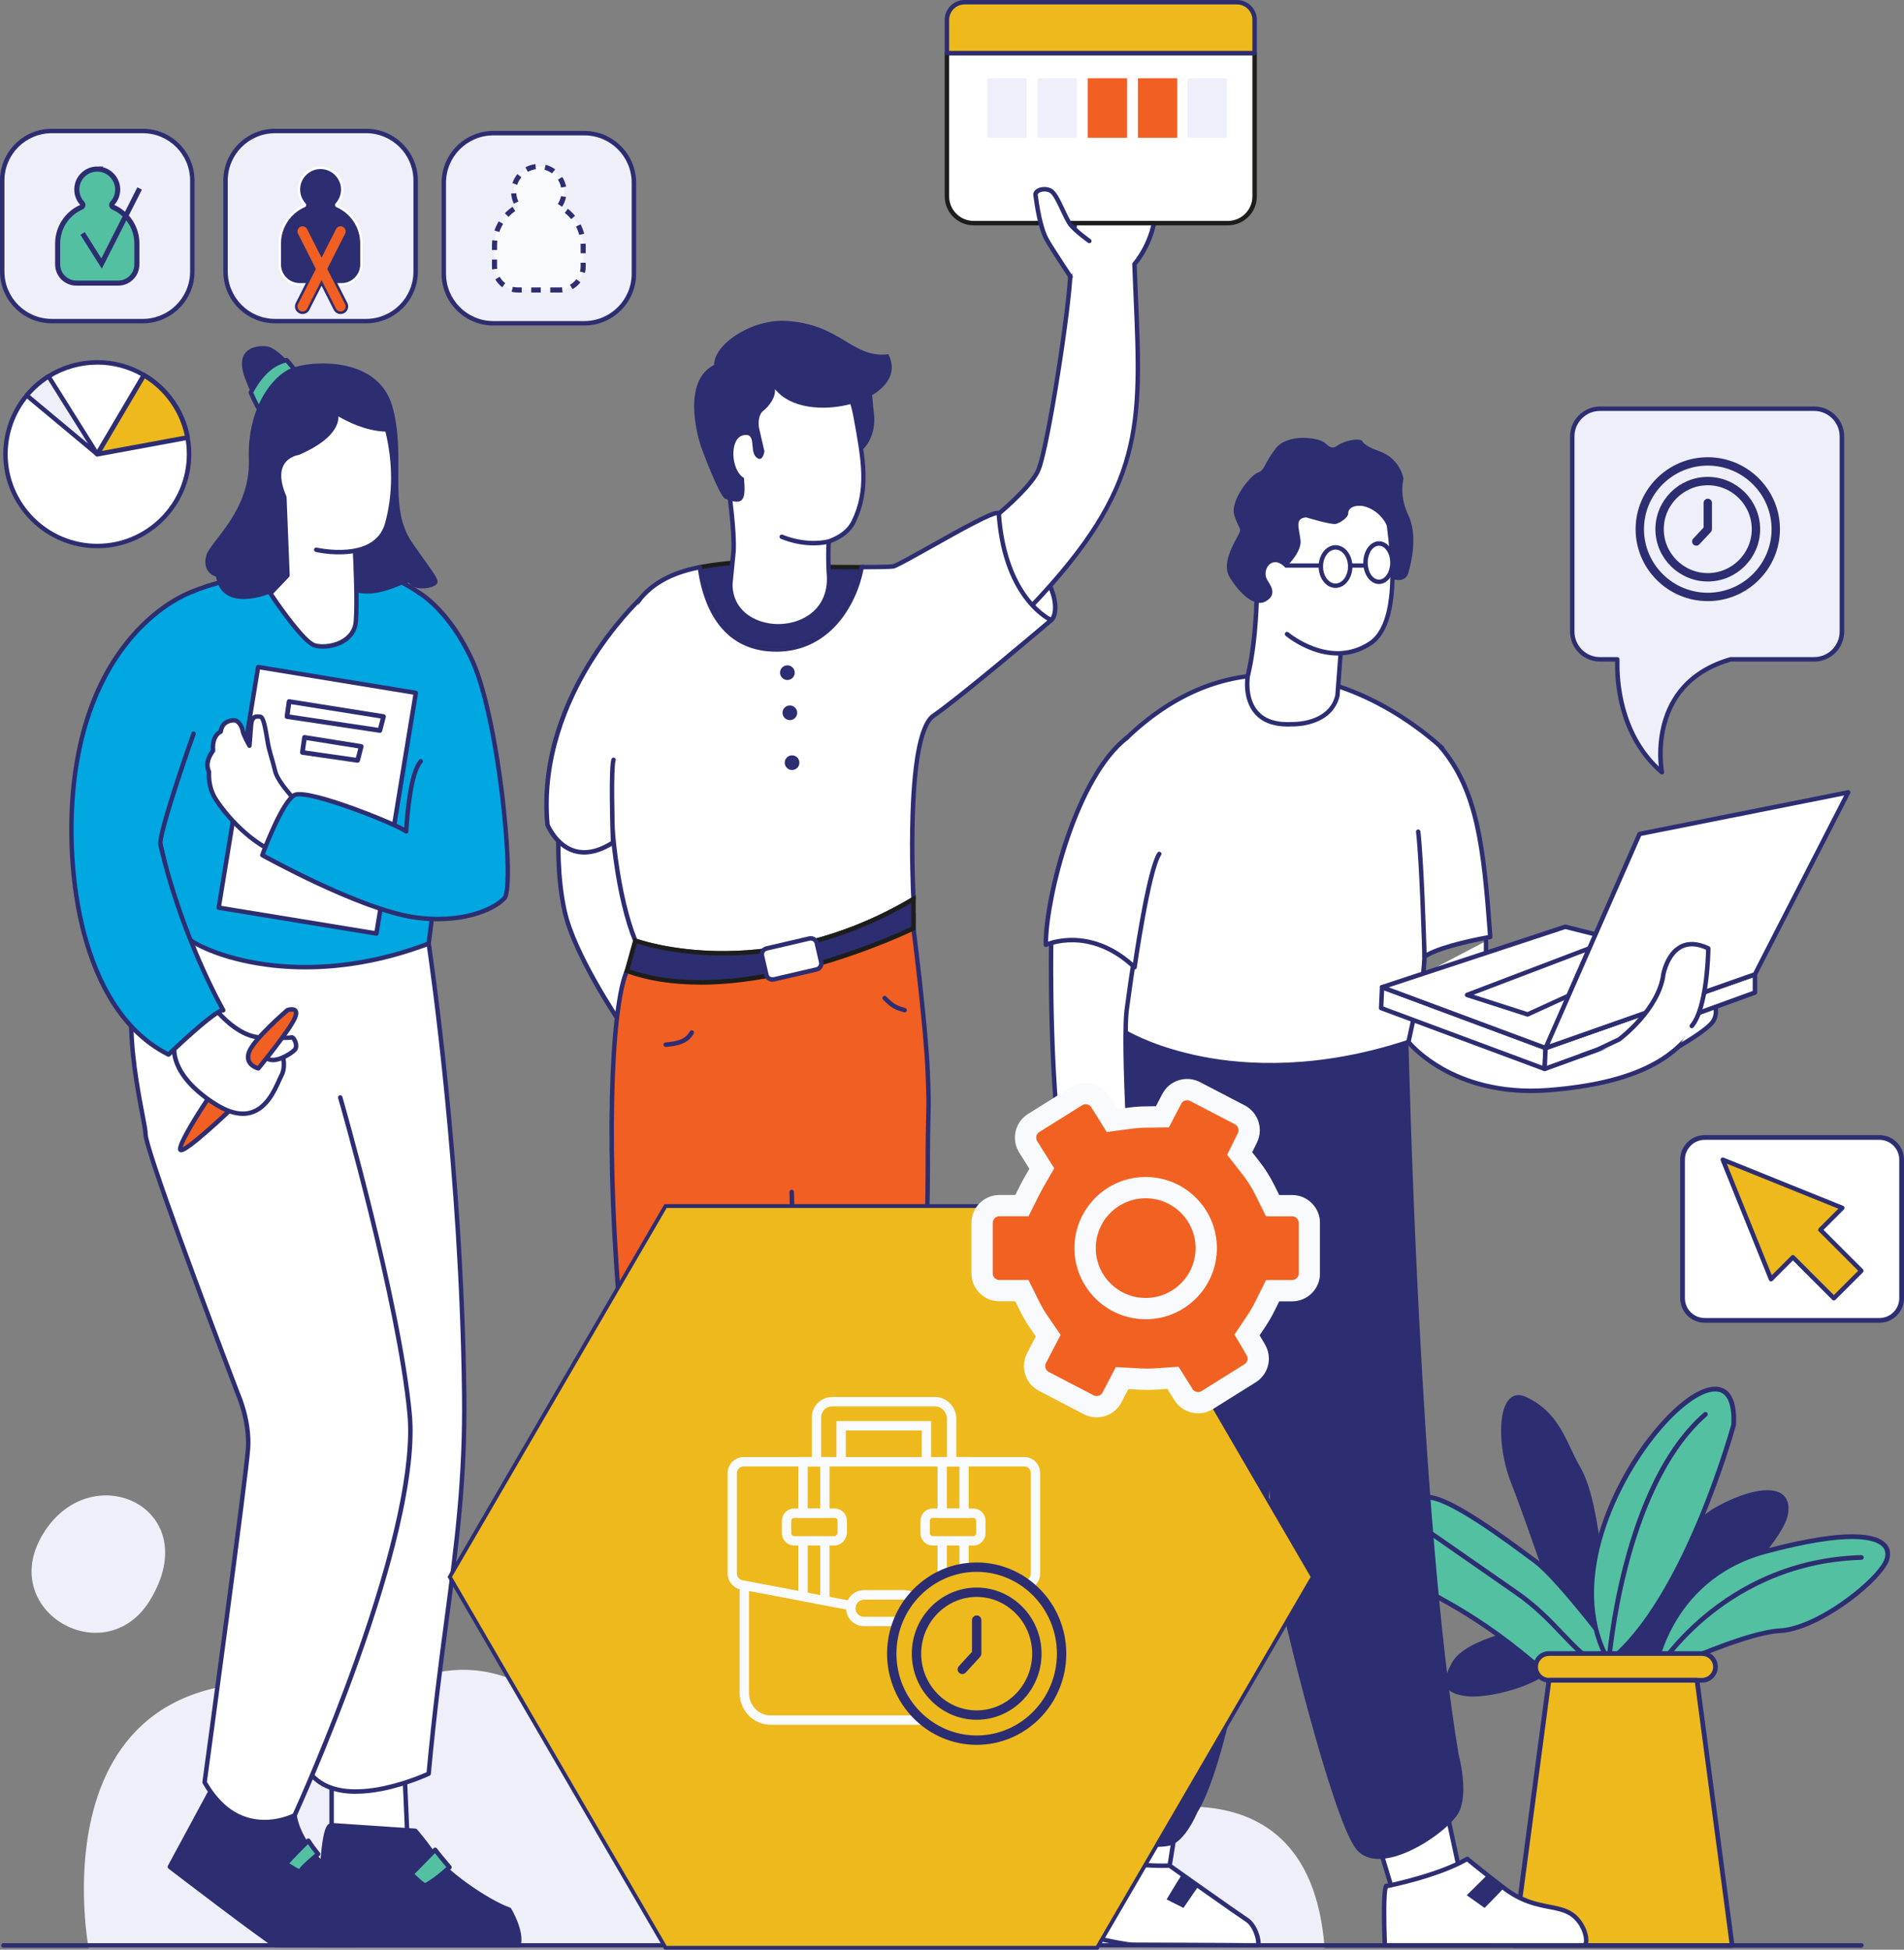 <?xml version="1.0" encoding="UTF-8"?> <svg xmlns="http://www.w3.org/2000/svg" xmlns:xlink="http://www.w3.org/1999/xlink" id="Layer_2" data-name="Layer 2" viewBox="0 0 497.97 509.84"><rect x="0" y="0" width="497.97" height="509.84" fill="#808080" stroke="none"/><defs><style> .cls-1, .cls-2, .cls-3, .cls-4, .cls-5, .cls-6 { fill: none; } .cls-7 { fill: #efeff9; } .cls-8 { fill: #f16122; } .cls-9 { fill: #1d1d1b; } .cls-10, .cls-11 { fill: #f15f22; } .cls-12, .cls-13 { fill: #edb91d; } .cls-14 { clip-path: url(#clippath-1); } .cls-15 { clip-path: url(#clippath-3); } .cls-16 { clip-path: url(#clippath-4); } .cls-17 { clip-path: url(#clippath-2); } .cls-18, .cls-19 { fill: #53c0a2; } .cls-20 { fill: #fff; } .cls-2 { stroke-width: 2.19px; } .cls-2, .cls-19, .cls-13, .cls-3, .cls-11, .cls-6, .cls-21 { stroke: #2d2d72; } .cls-2, .cls-6 { stroke-linecap: round; stroke-linejoin: round; } .cls-22 { fill: #2d2d72; } .cls-19, .cls-13, .cls-3, .cls-4, .cls-5, .cls-11, .cls-21 { stroke-miterlimit: 10; } .cls-19, .cls-3, .cls-21 { stroke-width: 1.33px; } .cls-4, .cls-5 { stroke: #f9fafd; } .cls-4, .cls-6 { stroke-width: 2.45px; } .cls-23 { fill: #00a7e1; } .cls-5 { stroke-width: 5.57px; } .cls-11 { stroke-width: .66px; } .cls-24 { clip-path: url(#clippath); } .cls-21 { fill: #f9fafd; stroke-dasharray: 2.49 2.49; } </style><clipPath id="clippath"><rect class="cls-1" x="190.31" y="365.31" width="88.56" height="90.99"></rect></clipPath><clipPath id="clippath-1"><rect class="cls-1" x="190.31" y="365.31" width="88.56" height="90.99"></rect></clipPath><clipPath id="clippath-2"><rect class="cls-1" x="190.31" y="365.31" width="88.56" height="90.99"></rect></clipPath><clipPath id="clippath-3"><rect class="cls-1" x="190.31" y="365.31" width="88.56" height="90.99"></rect></clipPath><clipPath id="clippath-4"><rect class="cls-1" x="117.63" y="282.14" width="227.58" height="227.2"></rect></clipPath></defs><g id="Layer_1-2" data-name="Layer 1"><g><g><rect class="cls-7" x="116.07" y="34.82" width="49.72" height="49.72" rx="12.96" ry="12.96"></rect><path class="cls-22" d="M152.83,85.12h-23.8c-7.47,0-13.54-6.08-13.54-13.54v-23.8c0-7.47,6.08-13.54,13.54-13.54h23.8c7.47,0,13.54,6.08,13.54,13.54v23.8c0,7.47-6.08,13.54-13.54,13.54ZM129.03,35.4c-6.83,0-12.38,5.55-12.38,12.38v23.8c0,6.83,5.55,12.38,12.38,12.38h23.8c6.83,0,12.38-5.55,12.38-12.38v-23.8c0-6.83-5.55-12.38-12.38-12.38h-23.8Z"></path></g><g><path class="cls-20" d="M145.32,54.16c1.03-1.12,1.64-2.64,1.58-4.3-.12-3.01-2.53-5.49-5.54-5.7-3.49-.24-6.39,2.52-6.39,5.95,0,1.56.6,2.98,1.58,4.04-3.88,1.69-6.59,5.56-6.59,10.07v5.48c0,3.04,2.46,5.5,5.5,5.5h10.96c3.04,0,5.5-2.46,5.5-5.5v-5.48c0-4.5-2.71-8.37-6.59-10.07Z"></path><path class="cls-21" d="M146.41,75.83h-10.96c-3.37,0-6.12-2.74-6.12-6.12v-5.48c0-4.34,2.42-8.3,6.24-10.29-.8-1.11-1.23-2.44-1.23-3.83,0-1.82.76-3.57,2.09-4.81,1.35-1.26,3.11-1.88,4.96-1.75,3.29.23,5.98,2.99,6.11,6.29.06,1.49-.37,2.92-1.22,4.1,3.82,1.99,6.24,5.94,6.24,10.29v5.48c0,3.37-2.74,6.12-6.12,6.12Z"></path></g></g><g><g><rect class="cls-7" x="58.99" y="34.25" width="49.72" height="49.72" rx="12.96" ry="12.96"></rect><path class="cls-22" d="M95.75,84.55h-23.8c-7.47,0-13.54-6.08-13.54-13.54v-23.8c0-7.47,6.08-13.54,13.54-13.54h23.8c7.47,0,13.54,6.08,13.54,13.54v23.8c0,7.47-6.08,13.54-13.54,13.54ZM71.95,34.83c-6.83,0-12.38,5.55-12.38,12.38v23.8c0,6.83,5.55,12.38,12.38,12.38h23.8c6.83,0,12.38-5.55,12.38-12.38v-23.8c0-6.83-5.55-12.38-12.38-12.38h-23.8Z"></path></g><g><path class="cls-20" d="M88.24,53.59c1.03-1.12,1.64-2.64,1.58-4.3-.12-3.01-2.53-5.49-5.54-5.7-3.49-.24-6.39,2.52-6.39,5.95,0,1.56.6,2.98,1.58,4.04-3.88,1.69-6.59,5.56-6.59,10.07v5.48c0,3.04,2.46,5.5,5.5,5.5h10.96c3.04,0,5.5-2.46,5.5-5.5v-5.48c0-4.5-2.71-8.37-6.59-10.07Z"></path><path class="cls-22" d="M83.85,44.2c-1.36,0-2.64.5-3.65,1.44-1.1,1.02-1.7,2.41-1.7,3.91,0,1.35.5,2.64,1.42,3.63.14.15.19.35.15.55s-.17.36-.36.44c-3.78,1.65-6.22,5.38-6.22,9.5v5.48c0,2.69,2.19,4.88,4.88,4.88h10.96c2.69,0,4.88-2.19,4.88-4.88v-5.48c0-4.12-2.44-7.85-6.22-9.5-.18-.08-.32-.24-.36-.44s.02-.4.15-.55c.97-1.05,1.47-2.42,1.41-3.85-.11-2.68-2.29-4.93-4.97-5.11-.13,0-.26-.01-.38-.01Z"></path></g></g><g><g><rect class="cls-7" x=".58" y="34.25" width="49.72" height="49.72" rx="12.96" ry="12.96"></rect><path class="cls-22" d="M37.34,84.55H13.54c-7.47,0-13.54-6.08-13.54-13.54v-23.8c0-7.47,6.08-13.54,13.54-13.54h23.8c7.47,0,13.54,6.08,13.54,13.54v23.8c0,7.47-6.08,13.54-13.54,13.54ZM13.54,34.83c-6.83,0-12.38,5.55-12.38,12.38v23.8c0,6.83,5.55,12.38,12.38,12.38h23.8c6.83,0,12.38-5.55,12.38-12.38v-23.8c0-6.83-5.55-12.38-12.38-12.38H13.54Z"></path></g><g><path class="cls-20" d="M29.83,53.59c1.03-1.12,1.64-2.64,1.58-4.3-.12-3.01-2.53-5.49-5.54-5.7-3.49-.24-6.39,2.52-6.39,5.95,0,1.56.6,2.98,1.58,4.04-3.88,1.69-6.59,5.56-6.59,10.07v5.48c0,3.04,2.46,5.5,5.5,5.5h10.96c3.04,0,5.5-2.46,5.5-5.5v-5.48c0-4.5-2.71-8.37-6.59-10.07Z"></path><path class="cls-19" d="M25.44,44.2c-1.36,0-2.64.5-3.65,1.44-1.1,1.02-1.7,2.41-1.7,3.91,0,1.35.5,2.64,1.42,3.63.14.15.19.35.15.55s-.17.36-.36.44c-3.78,1.65-6.22,5.38-6.22,9.5v5.48c0,2.69,2.19,4.88,4.88,4.88h10.96c2.69,0,4.88-2.19,4.88-4.88v-5.48c0-4.12-2.44-7.85-6.22-9.5-.18-.08-.32-.24-.36-.44s.02-.4.15-.55c.97-1.05,1.47-2.42,1.41-3.85-.11-2.68-2.29-4.93-4.97-5.11-.13,0-.26-.01-.38-.01Z"></path></g></g><circle class="cls-7" cx="306.38" cy="395.74" r="21.31"></circle><g><path class="cls-7" d="M23.17,509.41s-17.1-89.62,76.15-65.28c0,0,21.76-18.13,46.11,2.07,0,0,18.65-25.38,63.2-3.11,0,0,55.43-24.35,77.19,34.19,0,0,56.47-23.31,60.61,32.12H23.17Z"></path><path class="cls-7" d="M38.52,419.56c-12.19,17.4-39.23,1.26-27.29-18.4,12.83-21.12,43.64-6.34,27.29,18.4Z"></path></g><g><g><g><path class="cls-22" d="M401.88,426.03c-2.21-.02-18.1,2.99-21.5,8.9-3.4,5.91-1.5,7.47,3.55,8.04s19.76-2.63,23.07-8.84c3.31-6.22-5.12-8.1-5.12-8.1Z"></path><path class="cls-22" d="M385.25,443.65c-.51,0-.97-.02-1.38-.07-2.22-.25-4.61-.74-5.48-2.45-.73-1.44-.26-3.51,1.46-6.51,3.66-6.35,19.99-9.21,22.02-9.21h.02s.09,0,.13.01c.19.04,4.57,1.05,5.96,4.07.67,1.46.53,3.12-.43,4.92-3.17,5.95-16.17,9.23-22.31,9.23ZM401.81,426.65c-2.61.03-17.76,3.14-20.89,8.59-1.48,2.57-1.95,4.32-1.43,5.34.47.93,1.86,1.48,4.52,1.78,4.9.55,19.31-2.61,22.46-8.52.77-1.44.9-2.72.4-3.82-1.05-2.3-4.54-3.24-5.05-3.37Z"></path></g><path class="cls-22" d="M383.24,439.29c-.25,0-.48-.15-.57-.39-.12-.32.03-.68.35-.8l15.87-6.21c.32-.12.68.03.8.35.12.32-.03.68-.35.8l-15.87,6.21c-.07.03-.15.04-.22.04Z"></path><g><path class="cls-22" d="M412.75,435.76s-12.91-38.08-16.95-48.18c-4.03-10.1-3.54-24.72,2.96-21.76,8.81,4.01,10.36,11.92,13.99,18.13s4.94,18.39,6.09,26.16c1.16,7.77.64,33.93-6.09,25.64Z"></path><path class="cls-22" d="M415.13,437.98c-.91,0-1.87-.61-2.86-1.84-.05-.06-.08-.12-.11-.19-.13-.38-12.96-38.18-16.94-48.15-1.54-3.86-2.49-8.51-2.61-12.76-.07-2.6.13-7.25,2.27-9.3.77-.73,2.11-1.41,4.13-.49,6.9,3.15,9.45,8.53,11.91,13.74.77,1.63,1.5,3.17,2.36,4.64,3.22,5.52,4.6,15.3,5.71,23.16.16,1.14.31,2.21.46,3.22.46,3.09.7,9.39.26,15.46-.53,7.31-1.79,11.45-3.75,12.32-.27.12-.55.18-.84.18ZM413.3,435.45c.62.75,1.48,1.53,2.17,1.22,1.43-.63,2.55-4.84,3.02-11.28.43-5.98.2-12.17-.25-15.19-.15-1.01-.3-2.09-.46-3.23-1.04-7.35-2.46-17.41-5.55-22.71-.88-1.51-1.66-3.15-2.41-4.73-2.37-5.01-4.82-10.19-11.31-13.15-1.14-.52-2.04-.43-2.77.26-2.79,2.66-2.48,12.92.63,20.71,3.89,9.74,16.16,45.86,16.92,48.1Z"></path></g><path class="cls-22" d="M420.95,433.27c-.27,0-.52-.18-.59-.45-4.56-16.09-21.61-57.93-21.78-58.35-.13-.32.02-.68.34-.8.31-.13.68.02.8.34.17.42,17.25,42.32,21.82,58.48.09.33-.1.67-.43.76-.06.02-.11.02-.17.02Z"></path><g><path class="cls-22" d="M421.3,438.09c-10.88.24,17.36-37.56,27.46-43.26,10.1-5.7,20.09-6.94,18.13,1.55-1.96,8.49-33.67,41.44-45.59,41.7Z"></path><path class="cls-22" d="M421.2,438.71c-1.9,0-2.59-1.05-2.83-1.94-1.35-4.93,8.04-18.22,10.95-22.17,5.96-8.09,14.18-17.51,19.14-20.3,3.62-2.04,7.15-3.49,10.21-4.18,3.33-.75,5.9-.54,7.44.61,1.06.79,2.16,2.44,1.39,5.8-1.1,4.79-10.51,15.82-19.23,24.24-5.19,5.02-10.29,9.3-14.73,12.4-5.19,3.61-9.3,5.48-12.21,5.54-.04,0-.08,0-.12,0ZM421.28,437.47v.62s0-.62,0-.62c5.06-.11,14.82-6.69,26.11-17.59,9.86-9.52,17.98-19.68,18.89-23.63.5-2.18.19-3.7-.93-4.54-2.53-1.89-9.08-.42-16.3,3.66-4.09,2.31-11.8,10.51-18.75,19.96-7.32,9.95-11.54,18.23-10.75,21.12.13.48.44,1.03,1.64,1.03.03,0,.06,0,.09,0Z"></path></g><path class="cls-22" d="M423.89,435.08c-.12,0-.24-.03-.35-.11-.28-.19-.36-.57-.17-.86,9.53-14.1,19.07-23.95,25.38-29.74,6.86-6.28,11.53-9.26,11.58-9.29.29-.18.67-.1.85.19.18.29.1.67-.19.85-.05.03-4.65,2.97-11.44,9.19-6.26,5.73-15.71,15.51-25.16,29.49-.12.18-.31.27-.51.27Z"></path><g><path class="cls-18" d="M432.44,438.09s3.11-25.38,29.27-32.38c26.16-6.99,33.16-3.37,31.86,1.81-1.3,5.18-17.87,18.39-27.98,18.91-10.1.52-33.16,11.66-33.16,11.66Z"></path><path class="cls-22" d="M432.44,438.71c-.13,0-.25-.04-.36-.12-.18-.13-.28-.35-.25-.58.03-.26.84-6.55,4.9-13.79,2.39-4.26,5.41-7.95,8.97-10.97,4.46-3.78,9.79-6.52,15.85-8.14,17.09-4.57,28-5.13,31.56-1.62,1.1,1.08,1.47,2.53,1.05,4.18-.67,2.68-5.06,7.33-10.92,11.55-3.11,2.24-11.04,7.48-17.62,7.82-9.86.51-32.69,11.48-32.92,11.6-.09.04-.18.06-.27.06ZM484.46,402.44c-4.6,0-11.69.95-22.59,3.87-13.31,3.56-20.43,12.03-24.07,18.52-2.95,5.26-4.14,10.07-4.56,12.2,4.72-2.22,23.34-10.74,32.32-11.21,4.34-.22,10.68-3.06,16.96-7.59,5.55-4,9.85-8.47,10.45-10.85.31-1.22.06-2.23-.72-3-.94-.92-3.05-1.93-7.79-1.93Z"></path></g><g><path class="cls-18" d="M426.74,438.09s-18.16-24.6-25.13-29.79c-12.86-9.58-25.38-18.39-29.79-16.58s-15.54,15.02,5.18,26.42c20.72,11.4,27.46,21.24,32.12,22.02s17.61-2.07,17.61-2.07Z"></path><path class="cls-22" d="M411.12,440.91c-.8,0-1.51-.04-2.1-.14-2.13-.36-4.54-2.36-8.19-5.39-4.86-4.03-12.19-10.13-24.12-16.69-10.71-5.89-12.67-12.13-12.44-16.34.33-5.92,4.93-10.21,7.32-11.2,4.31-1.78,14.82,5.06,30.39,16.65,6.96,5.19,24.51,28.91,25.25,29.92.12.17.15.39.08.58s-.24.34-.45.39c-.47.1-10.16,2.22-15.75,2.22ZM373.19,392.1c-.43,0-.81.06-1.13.2-2.07.85-6.26,4.82-6.56,10.13-.31,5.52,3.77,10.77,11.8,15.18,12.03,6.62,19.43,12.76,24.32,16.83,3.5,2.9,5.8,4.82,7.61,5.12,3.78.63,13.4-1.24,16.44-1.87-3.14-4.21-18.3-24.33-24.42-28.89-8-5.96-22.41-16.7-28.05-16.7Z"></path></g><g><path class="cls-18" d="M420.78,434.46c-20.05-35.01,34.19-94.21,32.64-61.91,0,0-12.44,45.85-32.64,61.91Z"></path><path class="cls-22" d="M420.78,435.08s-.08,0-.12-.01c-.18-.03-.33-.14-.42-.3-5.15-8.99-5.92-20.45-2.25-33.14,2.98-10.3,8.74-20.85,15.8-28.96,6.63-7.61,12.86-11.24,16.67-9.71,2.62,1.05,3.82,4.29,3.57,9.63,0,.05-.01.1-.02.14-.54,1.95-12.94,46.4-32.85,62.22-.11.09-.25.13-.38.13ZM448.59,363.85c-3.38,0-8.59,3.57-13.87,9.63-11.56,13.27-24.61,40.06-13.76,60.05,19.13-15.85,31.16-58.59,31.85-61.06.21-4.65-.76-7.54-2.8-8.36-.42-.17-.9-.25-1.41-.25Z"></path></g><path class="cls-22" d="M420.78,435.08s-.03,0-.05,0c-.34-.03-.59-.32-.57-.66,0-.11.92-11.64,4.49-25.33,2.1-8.05,4.69-15.26,7.7-21.44,3.78-7.76,8.25-13.9,13.28-18.27.26-.22.65-.2.87.06.22.26.2.65-.06.87-11.12,9.66-17.33,26.58-20.59,39.07-3.54,13.59-4.45,25.02-4.46,25.13-.02.32-.3.57-.61.57Z"></path><path class="cls-22" d="M432.44,438.71c-.1,0-.21-.03-.31-.08-.3-.17-.4-.55-.23-.84.04-.08,4.43-7.63,13.35-15.19,5.24-4.44,10.99-8.02,17.11-10.64,7.65-3.28,15.88-5.06,24.46-5.3.34,0,.62.26.63.6,0,.34-.26.62-.6.63-19.07.53-32.69,8.79-40.77,15.62-8.77,7.42-13.07,14.82-13.11,14.89-.11.2-.32.31-.54.31Z"></path><path class="cls-22" d="M426.74,438.71s-.07,0-.1,0c-.1-.02-2.47-.43-8.81-3.02-3.38-1.38-6.28-4.43-9.64-7.96-3.2-3.37-6.83-7.18-11.83-10.66-6.73-4.69-22.01-15.3-22.16-15.41-.28-.19-.35-.58-.15-.86s.58-.35.86-.15c.15.11,15.44,10.72,22.17,15.41,5.1,3.55,8.77,7.41,12.02,10.82,3.26,3.43,6.08,6.39,9.22,7.67,6.17,2.52,8.52,2.94,8.55,2.94.34.06.56.38.5.71-.05.3-.31.51-.61.51Z"></path></g><g><rect class="cls-12" x="401.61" y="432.39" width="47.06" height="6.99" rx="3.5" ry="3.5"></rect><path class="cls-22" d="M445.17,440h-40.06c-2.27,0-4.11-1.85-4.11-4.11s1.85-4.11,4.11-4.11h40.06c2.27,0,4.11,1.85,4.11,4.11s-1.85,4.11-4.11,4.11ZM405.11,433.01c-1.59,0-2.88,1.29-2.88,2.88s1.29,2.88,2.88,2.88h40.06c1.59,0,2.88-1.29,2.88-2.88s-1.29-2.88-2.88-2.88h-40.06Z"></path></g><g><polygon class="cls-12" points="453.03 508.76 395.91 508.76 405.11 439.39 443.83 439.39 453.03 508.76"></polygon><path class="cls-22" d="M453.03,509.38h-57.12c-.18,0-.35-.08-.46-.21-.12-.13-.17-.31-.15-.49l9.2-69.38c.04-.31.3-.54.61-.54h38.72c.31,0,.57.23.61.54l9.2,69.38c.02.18-.03.35-.15.49-.12.13-.29.21-.46.21ZM396.62,508.15h55.71l-9.03-68.14h-37.64l-9.03,68.14Z"></path></g></g><g><path class="cls-7" d="M481.73,114.13v51.03c0,4.01-3.25,7.25-7.25,7.25h-21.84c-22.53,6.48-18,29.53-18,29.53-13.21-11.4-11.53-29.53-11.66-29.53h-4.53c-4.01,0-7.25-3.25-7.25-7.25v-51.03c0-4.01,3.25-7.25,7.25-7.25h56.03c4.01,0,7.25,3.25,7.25,7.25Z"></path><path class="cls-22" d="M434.64,202.52c-.14,0-.27-.05-.38-.14-5.16-4.45-8.71-10.41-10.54-17.71-.94-3.73-1.38-7.66-1.31-11.67h-3.95c-4.32,0-7.83-3.51-7.83-7.83v-51.03c0-4.32,3.51-7.84,7.83-7.84h56.03c4.32,0,7.84,3.51,7.84,7.84v51.03c0,4.32-3.51,7.83-7.84,7.83h-21.76c-9.07,2.63-14.78,8.25-16.96,16.72-1.64,6.37-.56,12.06-.55,12.12.05.24-.06.49-.28.61-.09.05-.19.08-.29.08ZM418.45,107.46c-3.68,0-6.67,2.99-6.67,6.67v51.03c0,3.68,2.99,6.67,6.67,6.67h4.53c.16,0,.31.06.42.18.18.18.18.32.17.83-.11,5.34.71,18.41,10.27,27.59-.23-2.2-.39-6.37.78-10.97,1-3.91,2.77-7.3,5.26-10.09,3.11-3.48,7.35-6.01,12.59-7.52.05-.02.11-.02.16-.02h21.84c3.68,0,6.67-2.99,6.67-6.67v-51.03c0-3.68-2.99-6.67-6.67-6.67h-56.03Z"></path></g><g><g><g><polygon class="cls-20" points="86.73 464.34 86.73 479.88 106.59 481.61 105.73 461.58 86.73 464.34"></polygon><path class="cls-22" d="M106.59,482.19s-.03,0-.05,0l-19.86-1.73c-.3-.03-.53-.28-.53-.58v-15.54c0-.29.21-.53.5-.58l19-2.76c.16-.02.33.02.45.13.13.1.2.26.21.42l.86,20.03c0,.17-.06.33-.18.44-.11.1-.25.16-.4.16ZM87.32,479.35l18.67,1.62-.81-18.73-17.86,2.6v14.51Z"></path></g><g><path class="cls-22" d="M135.6,508.72h-51.63s-.66-31.67,2.76-31.43l21.89,1.47s3.2,3.69,4.82,6.39c2.53,4.22,13.64,12.03,19.75,14.24,0,0,3.45,5.7,2.42,9.33Z"></path><path class="cls-22" d="M135.6,509.3h-51.63c-.32,0-.57-.25-.58-.57,0-.07-.15-7.22.06-14.62.42-15.17,1.9-16.58,2.39-17.04.35-.33.7-.38.94-.37l21.88,1.47c.15.01.3.08.4.2.13.15,3.25,3.76,4.88,6.47,2.34,3.9,13.24,11.75,19.45,14,.12.05.23.13.3.25.15.24,3.57,5.96,2.48,9.79-.07.25-.3.42-.56.42ZM84.54,508.14h50.6c.53-3.01-1.83-7.36-2.35-8.27-6.04-2.27-17.2-10.01-19.85-14.42-1.37-2.29-3.95-5.35-4.61-6.12l-21.64-1.46s-.74.3-1.34,4.87c-.34,2.63-.59,6.22-.72,10.69-.2,6.41-.12,12.81-.09,14.72Z"></path></g><g><path class="cls-18" d="M117.54,488.29c-2.8,2.67-6.05,4.82-6.46,4.72-.69-.17-3.51-2.94-3.51-2.94l6.23-6.37c.85,1.17,2.57,3.19,3.74,4.58Z"></path><path class="cls-22" d="M111.11,493.59c-.07,0-.12-.01-.16-.02-.76-.19-2.9-2.22-3.78-3.08-.23-.22-.23-.59,0-.82l6.23-6.37c.12-.12.29-.19.46-.17.17.01.33.1.43.24.71.97,2.05,2.58,3.14,3.86.2.24.4.47.58.69.2.23.18.58-.04.79-1.72,1.64-3.36,2.87-4.19,3.45-1.76,1.24-2.36,1.43-2.64,1.43ZM108.4,490.06c1.09,1.04,2.31,2.1,2.75,2.35.66-.26,3.16-1.92,5.59-4.17-.07-.09-.15-.17-.22-.26-.91-1.08-2.01-2.39-2.77-3.38l-5.35,5.46Z"></path></g></g><g><g><path class="cls-22" d="M97.82,502.5c-.14,2.59-4.7,6.22-4.7,6.22h-21.07c-3.28-1.9-27.63-20.54-27.63-20.54l10.62-19.68,22,6.2c.38,2.56,1.53,5.1,3.06,7.48.77,1.21,1.65,2.38,2.57,3.48,4.6,5.56,10.36,9.67,10.79,10.1.69.69,4.49,4.14,4.35,6.73Z"></path><path class="cls-22" d="M93.12,509.3h-21.07c-.1,0-.2-.03-.29-.08-3.28-1.9-26.7-19.82-27.69-20.58-.23-.17-.29-.49-.16-.74l10.62-19.68c.13-.24.41-.36.67-.28l22,6.2c.22.06.38.25.42.47.33,2.26,1.34,4.7,2.98,7.25.72,1.12,1.57,2.28,2.53,3.43,3.73,4.51,8.28,8.09,9.99,9.43.47.37.67.53.77.63.05.05.12.12.21.2,1.91,1.85,4.44,4.6,4.32,6.97h0c-.14,2.77-4.43,6.25-4.92,6.64-.1.08-.23.13-.36.13ZM93.12,508.72h0,0ZM72.22,508.14h20.7c1.31-1.07,4.23-3.84,4.32-5.67h0c.07-1.41-1.26-3.46-3.96-6.08-.09-.09-.16-.16-.22-.22-.06-.06-.35-.29-.67-.54-1.74-1.37-6.35-5-10.16-9.61-.99-1.19-1.86-2.38-2.61-3.54-1.64-2.55-2.68-5.02-3.09-7.34l-21.19-5.97-10.16,18.83c3.11,2.38,23.62,18.04,27.04,20.12Z"></path></g><g><path class="cls-18" d="M83.22,484.82c-2.09,1.74-4.55,3.9-4.52,4.4.06.86-3.92-1.89-3.92-1.89,0,0,3.53-3.77,5.87-6,.77,1.21,1.65,2.38,2.57,3.48Z"></path><path class="cls-22" d="M78.56,489.97c-.47,0-1.5-.35-4.11-2.16-.14-.1-.23-.25-.25-.42s.04-.34.15-.46c.04-.04,3.57-3.8,5.89-6.02.13-.12.3-.18.47-.16.17.02.33.12.42.26.72,1.12,1.57,2.28,2.52,3.43.2.25.17.61-.08.82-3.59,2.99-4.21,3.83-4.31,4.02-.01.25-.14.46-.36.58-.08.04-.18.1-.36.1ZM75.67,487.24c.99.65,2.05,1.28,2.58,1.49.31-.53,1.26-1.56,4.15-3.99-.68-.84-1.3-1.68-1.85-2.5-1.74,1.7-3.93,4-4.88,5Z"></path></g></g><g><path class="cls-20" d="M112.12,246.75s8.56,56.08,9.29,117.98c.41,35.09-5.35,56.17-9.29,99.09,0,0-22.28,10.53-30.91,0l-6.97-217.07h37.88Z"></path><path class="cls-22" d="M93.06,469.08c-1.22,0-2.38-.08-3.46-.24-3.8-.57-6.77-2.13-8.84-4.65-.08-.1-.13-.22-.13-.35l-6.97-217.07c0-.16.05-.31.16-.42.11-.11.26-.18.42-.18h37.88c.29,0,.53.21.57.49.09.56,8.57,56.83,9.29,118.06.26,22.14-1.98,39.07-4.58,58.67-1.53,11.53-3.26,24.6-4.71,40.48-.02.2-.14.38-.33.47-.06.03-5.71,2.68-12.35,3.99-2.5.49-4.82.74-6.96.74ZM81.78,463.6c7.8,9.18,27.14,1.01,29.79-.17,1.45-15.75,3.17-28.73,4.69-40.19,2.59-19.55,4.83-36.44,4.57-58.5-.68-58.1-8.37-111.72-9.21-117.4h-36.78l6.94,216.27Z"></path></g><g><path class="cls-20" d="M88.97,286.99s15.35,53.07,18.14,82.72c3.08,32.63-30.07,104.99-30.07,104.99,0,0-14.3,7.6-23.55-8.63,0,0,10.93-80.13,11.37-87.38.45-7.25-2.66-14.16-2.66-14.16,0,0-24.18-63.2-24.18-68.04s-12.25-45.59,7.51-56.99c19.77-11.4,35.66,7.25,35.66,7.25l7.76,40.24Z"></path><path class="cls-22" d="M69.21,477.06c-.16,0-.32,0-.48,0-4.47-.12-10.82-2.08-15.73-10.7-.06-.11-.09-.24-.07-.37.11-.8,10.93-80.19,11.37-87.34.43-7.02-2.58-13.82-2.61-13.89,0-.01,0-.02-.01-.03-.99-2.58-24.21-63.36-24.21-68.25,0-.77-.37-2.7-.83-5.15-2.43-12.77-8.13-42.67,8.64-52.34,4.6-2.65,9.39-3.92,14.22-3.75,3.86.13,7.76,1.17,11.57,3.09,6.47,3.25,10.43,7.85,10.6,8.04.21.24.18.61-.07.82-.24.21-.61.18-.82-.07-.04-.05-3.99-4.63-10.27-7.78-8.35-4.19-16.65-3.97-24.66.65-16.05,9.25-10.46,38.59-8.08,51.11.52,2.71.86,4.49.86,5.37,0,3.74,15.78,45.98,24.13,67.82.2.46,3.15,7.21,2.7,14.42-.44,7.08-10.62,81.86-11.35,87.23,3.72,6.43,8.65,9.78,14.65,9.94,3.96.11,7.1-1.26,7.85-1.62.9-1.98,8.71-19.33,16.09-40.03,10.31-28.92,15.1-51.22,13.85-64.48-2.76-29.25-17.97-82.08-18.12-82.61-.09-.31.09-.63.4-.72.31-.09.63.09.72.4.15.53,15.39,53.47,18.16,82.82.71,7.51-.44,17.72-3.41,30.36-2.37,10.08-5.9,21.73-10.5,34.62-7.82,21.94-16.12,40.12-16.21,40.31-.05.12-.14.21-.26.27-.15.08-3.53,1.84-8.11,1.84ZM77.05,474.7h0,0Z"></path></g><g><path class="cls-23" d="M83.43,149.09c-13.38,0-25.01,2.34-33.13,5.62-8.12,3.28-12.26,48.7-12.26,48.7,0,0,8.29,37.99,10.19,41.1s27.98,15.89,63.89,2.24c0,0,6.91-49.91,2.42-64.07-2.35-7.41.42-24.07-5.05-27.76-7.74-5.22-12.68-5.84-26.06-5.84Z"></path><path class="cls-22" d="M79.88,253.5c-4.85,0-9.07-.43-12.56-1.02-11.58-1.93-18.58-6.02-19.59-7.67-1.93-3.16-9.92-39.72-10.26-41.28-.01-.06-.02-.12-.01-.18.01-.11,1.06-11.51,3.09-23.17,1.2-6.86,2.49-12.46,3.85-16.67,1.77-5.47,3.63-8.53,5.67-9.35,9.04-3.65,20.88-5.66,33.35-5.66,13.83,0,18.68.74,26.38,5.94,3.61,2.44,3.86,9.75,4.11,16.82.15,4.35.29,8.47,1.17,11.24,1.88,5.94,2.05,18.58.5,37.57-1.15,14.1-2.88,26.63-2.9,26.76-.03.21-.17.39-.37.46-12.45,4.73-23.51,6.21-32.45,6.21ZM38.62,203.37c2.32,10.61,8.59,38.36,10.1,40.83.77,1.27,7.5,5.25,18.79,7.13,9.74,1.63,25.26,2.07,44.08-5.01.6-4.43,6.6-50.21,2.39-63.47-.93-2.93-1.07-7.12-1.23-11.56-.23-6.78-.48-13.79-3.6-15.9-7.45-5.02-12.18-5.74-25.73-5.74-12.32,0-24.01,1.98-32.91,5.58-6.37,2.58-10.74,35.52-11.89,48.12ZM112.12,246.75h0,0Z"></path></g><path class="cls-22" d="M74.94,94.17c-1.55-1.66-3.58-3.4-5.17-3.6-2.82-.35-8.68.53-5.64,8.46.54,1.42,1.03,2.61,1.46,3.6,2.04-3.9,4.95-7.48,9.35-8.46Z"></path><g><path class="cls-18" d="M74.94,94.17c-4.4.99-7.31,4.57-9.35,8.46,1.97,4.57,2.77,5.09,2.77,5.09l8.93-10.57c-.23-.46-1.15-1.7-2.35-2.98Z"></path><path class="cls-22" d="M68.36,108.3c-.11,0-.22-.03-.31-.09-.22-.14-1.09-.95-2.99-5.35-.07-.16-.06-.34.02-.5,2.63-5.02,5.81-7.88,9.74-8.76.2-.04.41.02.55.17,1.24,1.32,2.18,2.59,2.44,3.12.1.21.07.46-.08.63l-8.93,10.57c-.11.14-.28.21-.44.21ZM66.24,102.66c1.06,2.44,1.75,3.62,2.13,4.16l8.21-9.73c-.33-.5-1-1.36-1.83-2.28-3.36.87-6.15,3.44-8.51,7.84Z"></path></g><path class="cls-22" d="M70.71,155.17s-12.58,5.37-14.22-4.38c0,0-3.81-.94-2.51-5.6.97-3.51,11.57-11.63,11.1-25.02-.47-13.39,6.11-21.84,11.04-23.84s22.55-3.41,26.43,9.75-1.29,26.31,5.17,35.7c6.46,9.4,8.1,10.45,5.64,11.51s-5.52.59-6.22-.7-9.28,5.52-16.68,1.17c-7.4-4.35-19.73,1.41-19.73,1.41Z"></path><g><path class="cls-20" d="M82.69,143.78s15.65,3.67,18.56-6.81c2.91-10.48,1.17-19.97,0-24.66-6.77,0-13.56-4.58-13.56-4.58,0,0,2.64,5.29-9.69,10.69,0,0-8.22,1.06-3.64,11.63l.82,20.44-4.46,4.7s8.34,12.68,11.63,13.62,10.26-.59,10.73-6.22c.47-5.64-.22-18.39-.22-18.39l-10.16-.4Z"></path><path class="cls-22" d="M84.39,169.62c-.83,0-1.59-.1-2.21-.27-3.4-.97-11.09-12.55-11.95-13.86-.15-.23-.12-.52.06-.72l4.29-4.52-.81-20.08c-1.65-3.85-1.84-6.95-.56-9.2,1.4-2.47,4.08-3.03,4.61-3.12,6.4-2.82,8.55-5.54,9.22-7.33.57-1.53.13-2.5.11-2.54-.11-.24-.05-.52.15-.69.2-.17.48-.19.7-.04.07.04,6.72,4.48,13.23,4.48.27,0,.5.18.56.44,2.15,8.59,2.15,17.22,0,24.96-1.07,3.85-3.94,6.37-8.36,7.37.11,2.11.63,12.96.2,18.13-.18,2.13-1.24,3.92-3.07,5.19-1.85,1.28-4.21,1.82-6.18,1.82ZM71.45,155.23c2.48,3.72,8.61,12.3,11.05,13,1.85.53,5.08.22,7.41-1.39,1.56-1.08,2.43-2.53,2.58-4.33.41-4.9-.07-15.39-.19-17.81-.44.07-.9.13-1.36.17-4.32.4-8.21-.5-8.37-.54-.31-.07-.51-.39-.43-.7.07-.31.39-.51.7-.43.04,0,3.89.89,8.03.51,5.39-.5,8.7-2.83,9.84-6.91,2.06-7.42,2.09-15.68.1-23.93-5.13-.15-10.11-2.69-12.29-3.97.01.53-.07,1.19-.34,1.95-1.07,2.94-4.41,5.66-9.94,8.09-.05.02-.1.04-.16.04-.02,0-2.61.37-3.84,2.56-1.1,1.94-.87,4.72.66,8.26.03.07.04.14.05.21l.82,20.44c0,.16-.05.31-.16.42l-4.14,4.36Z"></path></g><g><path class="cls-10" d="M54.34,287.39s-7.24,10.82-7.24,13.07,12.79-9.93,12.79-9.93l-.71-3.54-4.85.4Z"></path><path class="cls-22" d="M47.36,301.32c-.13,0-.25-.03-.35-.07-.3-.13-.48-.42-.48-.79,0-2.35,6.58-12.27,7.34-13.39.1-.15.26-.24.44-.26l4.85-.4c.29-.02.56.18.62.47l.71,3.54c.04.2-.02.4-.17.53-.03.03-2.87,2.73-5.84,5.33-1.75,1.53-3.21,2.73-4.33,3.56-1.53,1.14-2.29,1.49-2.77,1.49ZM54.67,287.95c-2.55,3.83-6.33,9.98-6.91,12.07,1.69-.83,6.89-5.31,11.5-9.69l-.54-2.72-4.05.33Z"></path></g><g><rect class="cls-20" x="62.07" y="177.38" width="41.79" height="63.77" transform="translate(34.93 -10.66) rotate(9.31)"></rect><path class="cls-22" d="M98.44,244.69s-.06,0-.09,0l-41.24-6.76c-.15-.02-.29-.11-.38-.23-.09-.13-.13-.28-.1-.43l10.31-62.93c.05-.32.35-.53.67-.48l41.24,6.76c.15.02.29.11.38.23.09.13.13.28.1.43l-10.31,62.93c-.05.28-.29.49-.57.49ZM57.86,236.87l40.1,6.57,10.13-61.79-40.1-6.57-10.13,61.79Z"></path></g><g><polygon class="cls-20" points="75.61 183.43 100.31 187.37 99.37 191.01 75.06 187.37 75.61 183.43"></polygon><path class="cls-22" d="M99.37,191.63s-.06,0-.09,0l-24.31-3.64c-.33-.05-.57-.36-.52-.7l.55-3.93c.02-.16.11-.31.24-.41s.3-.14.46-.11l24.7,3.93c.17.03.32.13.42.27.1.15.12.32.08.49l-.95,3.64c-.07.28-.32.46-.6.46ZM75.75,186.85l23.16,3.47.64-2.45-23.41-3.73-.38,2.71Z"></path></g><g><polygon class="cls-20" points="79.64 192.83 94.47 195.19 93.53 198.84 79.08 196.76 79.64 192.83"></polygon><path class="cls-22" d="M93.53,199.45s-.06,0-.09,0l-14.44-2.08c-.34-.05-.57-.36-.52-.7l.55-3.93c.02-.16.11-.31.24-.41.13-.1.3-.14.46-.11l14.84,2.37c.17.03.32.13.42.27s.12.32.08.49l-.95,3.64c-.07.28-.32.46-.6.46ZM79.78,196.24l13.29,1.91.64-2.45-13.55-2.16-.38,2.7Z"></path></g><g><path class="cls-20" d="M77.28,209.3s-4.61-4.74-5.3-7.65c-.54-2.25-1.11-3.92-1.65-6.06s-1.07-8.01-2.25-8.16-2.19-.12-2.41,2.17c-.06.61-.43,5.43-.43,5.43,0,0-1.63-2.87-1.78-3.94s-1.07-2.5-1.91-2.67c-1.05-.21-3.5.21-3.83,2.91-1,.47-2.3,1.91-2.01,4.98-.86,1.21-2.13,3.2-1.07,5.52-.1,2.24.26,4.57,1.48,6.72.93,1.63,6.78,10.03,15.05,14.01,0,0,1.12-5.38,1.42-5.99s4.66-7.27,4.66-7.27Z"></path><path class="cls-22" d="M71.19,223.14c-.09,0-.17-.02-.25-.06-8.25-3.97-14.17-12.25-15.31-14.25-1.13-2-1.66-4.32-1.57-6.9-1.09-2.55.31-4.73,1.06-5.79-.2-2.8.88-4.48,2.07-5.19.19-1.02.69-1.85,1.46-2.41.97-.7,2.21-.85,3.01-.7,1.11.22,2.19,1.88,2.37,3.16.06.39.39,1.17.78,1.97.11-1.4.24-3.09.27-3.43.11-1.15.41-1.89.95-2.33.63-.5,1.42-.45,2.11-.36,1.15.15,1.6,2.09,2.29,6.17.16.95.31,1.85.45,2.43.24.98.5,1.88.75,2.75.3,1.03.6,2.09.89,3.32.65,2.72,5.11,7.34,5.16,7.38.19.2.22.5.07.72-1.74,2.66-4.42,6.78-4.63,7.21-.17.36-.84,3.26-1.38,5.85-.04.18-.15.32-.31.4-.08.04-.17.06-.26.06ZM61.05,188.95c-.49,0-1.15.13-1.71.53-.58.42-.93,1.07-1.03,1.91-.02.2-.15.37-.33.46-.97.45-1.91,1.84-1.67,4.4.01.14-.02.28-.11.39-.98,1.38-1.87,3.05-1.01,4.94.04.08.06.18.05.27-.11,2.41.37,4.57,1.41,6.41,1.07,1.88,6.5,9.5,14.13,13.44.36-1.71,1.05-4.86,1.32-5.4.28-.56,3.45-5.42,4.44-6.94-1.08-1.16-4.51-4.98-5.13-7.59-.29-1.2-.59-2.25-.88-3.26-.25-.88-.52-1.79-.77-2.79-.16-.62-.31-1.54-.47-2.52-.26-1.56-.8-4.79-1.33-5.22-.55-.07-.95-.07-1.19.12-.27.22-.45.74-.52,1.53-.06.6-.42,5.37-.43,5.42-.02.25-.2.47-.45.52-.25.06-.51-.06-.63-.28-.17-.3-1.69-3-1.85-4.14-.14-.97-.96-2.09-1.45-2.18-.11-.02-.24-.03-.39-.03Z"></path></g><g><path class="cls-20" d="M57.04,264.7s5.35,6.4,11.05,6.58,7.17,6.82,5.53,9.93-5.18,15.28-17.44,7.43c-12.26-7.86-10.53-15.11-10.53-15.11l1.73-4.75,9.68-4.07Z"></path><path class="cls-22" d="M63.52,291.81c-2.3,0-4.87-.9-7.66-2.69-12.46-7.99-10.86-15.42-10.79-15.73,0-.02.01-.04.02-.06l1.73-4.75c.06-.15.17-.27.32-.34l9.68-4.07c.24-.1.51-.03.67.16.05.06,5.25,6.21,10.62,6.37,2.4.07,4.38,1.25,5.58,3.31,1.33,2.29,1.52,5.43.44,7.47-.17.32-.37.77-.6,1.28-1.25,2.78-3.35,7.43-7.69,8.72-.74.22-1.51.33-2.31.33ZM46.2,273.68c-.04.22-.3,1.89.69,4.34.99,2.45,3.46,6.19,9.6,10.13,3.47,2.22,6.5,2.97,9.02,2.22,3.83-1.14,5.79-5.49,6.96-8.09.24-.53.44-.99.63-1.34.89-1.68.71-4.41-.42-6.34-.7-1.2-2.07-2.66-4.61-2.73-5.2-.16-9.98-5.11-11.19-6.46l-9.05,3.81-1.63,4.47Z"></path></g><g><path class="cls-20" d="M68.08,271.28s7.51.26,8.12,0,1.86,2.24.84,3.28-5.16,3.71-7.32,2.16l-2.16-1.55.52-3.89Z"></path><path class="cls-22" d="M71.35,277.77c-.71,0-1.39-.17-1.96-.59l-2.16-1.55c-.26-.19-.32-.55-.13-.81.19-.26.55-.32.81-.13l2.16,1.55c1.73,1.25,5.56-1.07,6.57-2.09.25-.26.23-.72.2-.97-.09-.64-.42-1.16-.58-1.32-1.1.2-5.52.09-8.18,0-.32-.01-.57-.28-.56-.6s.28-.57.6-.56c3.48.12,7.36.17,7.89.04.23-.09.79-.18,1.36.66.62.9,1.06,2.6.11,3.57-.76.77-3.65,2.81-6.11,2.81ZM76.43,271.81s0,0,0,0c0,0,0,0,0,0ZM75.98,270.74s0,0-.01,0c0,0,0,0,.01,0Z"></path></g><g><path class="cls-23" d="M109.49,154.93s8.07,4.48,14.2,18.16c6.82,15.2,11.05,58.64,8.29,61.75s-11.63,6.87-23.83,5.01c-14.49-2.22-39.55-16.23-39.55-16.23,0,0,5.14-13.99,8.44-15.71,3.3-1.73,26.27,7.43,29.2,9.5,0,0,.69-15.02,3.8-18.3l-.56-44.16Z"></path><path class="cls-22" d="M114.54,240.92c-1.97,0-4.13-.14-6.48-.5-14.42-2.21-39.49-16.16-39.74-16.3-.25-.14-.36-.44-.26-.71.53-1.45,5.32-14.25,8.72-16.03,2.01-1.05,9.38,1.21,15.2,3.29,5.5,1.97,11.29,4.39,13.74,5.73.21-3.43,1.12-14.77,3.9-17.71.22-.23.59-.24.82-.02s.24.59.02.82c-2.43,2.56-3.45,13.81-3.64,17.93,0,.21-.13.4-.33.5-.19.09-.42.08-.59-.05-1.33-.94-7.54-3.68-14.33-6.1-9.06-3.24-13.31-3.86-14.27-3.36-2.45,1.28-6.44,10.8-7.99,14.93,3.39,1.86,25.74,13.91,38.91,15.92,12.2,1.87,20.77-1.97,23.31-4.82.14-.16.85-1.33.68-8.42-.12-4.77-.6-10.98-1.38-17.46-1.84-15.42-4.71-28.6-7.69-35.24-5.97-13.32-13.88-17.84-13.96-17.89-.28-.16-.38-.51-.23-.79.16-.28.51-.38.79-.23.34.19,8.31,4.73,14.45,18.43,3.02,6.74,5.93,20.05,7.78,35.58,1.06,8.93,2.35,24.62.41,26.8-1.62,1.83-4.86,3.53-8.66,4.54-2.2.59-5.32,1.15-9.21,1.15Z"></path></g><g><path class="cls-23" d="M50.3,154.71s-24.07,8-30.22,44.73c-4.04,24.14-.17,64.24,24,76.33,0,0,12.26-11.81,14.33-11.6,0,0-10.75-18.61-16.43-43.23-.66-2.86,8.66-29.1,8.66-29.1l-.35-37.13Z"></path><path class="cls-22" d="M44.08,276.35c-.09,0-.18-.02-.26-.06-13.84-6.92-20.09-22.33-22.89-34.03-3.17-13.26-3.71-29.3-1.43-42.91,1.41-8.44,3.9-16.06,7.38-22.66,2.79-5.29,6.23-9.93,10.21-13.8,6.8-6.61,12.77-8.64,13.02-8.72.3-.1.63.06.73.37.1.3-.06.63-.37.73h0c-.06.02-6.01,2.06-12.63,8.5-6.11,5.95-14.05,16.99-17.2,35.77-2.26,13.47-1.73,29.33,1.41,42.45,2.72,11.36,8.73,26.27,21.91,33.08.85-.81,3.41-3.23,6.11-5.61,4.44-3.91,6.46-5.24,7.45-5.67-1.96-3.57-11.08-20.89-16.11-42.71-.11-.48-.45-1.95,4.09-15.93,2.22-6.84,4.56-13.42,4.58-13.49.11-.3.44-.46.74-.35.3.11.46.44.35.74-3.58,10.08-9.09,26.81-8.64,28.77,5.59,24.24,16.26,42.88,16.36,43.07.11.19.1.42-.01.61-.12.18-.33.28-.55.26-.19,0-1.43.23-7.55,5.63-3.26,2.87-6.29,5.79-6.32,5.82-.11.11-.26.16-.4.16Z"></path></g><g><path class="cls-10" d="M67.57,279.39s-3.71-.86-2.42-4.32,10.02-10.91,10.02-10.91c0,0,3.42-1.18,1.88,2.19s-9.48,13.04-9.48,13.04Z"></path><path class="cls-22" d="M67.57,279.97s-.09,0-.13-.02c-.08-.02-1.95-.47-2.77-2-.48-.89-.5-1.93-.06-3.09,1.33-3.55,9.82-10.84,10.18-11.15.06-.05.12-.08.19-.11.31-.11,1.9-.59,2.68.27.77.85.13,2.25-.08,2.71-1.55,3.4-9.23,12.77-9.56,13.17-.11.14-.28.21-.45.21ZM75.45,264.68c-.91.79-8.6,7.5-9.76,10.6-.31.83-.31,1.55,0,2.13.4.74,1.22,1.14,1.68,1.31,1.35-1.66,7.82-9.68,9.15-12.61.42-.92.37-1.34.28-1.45-.18-.19-.87-.12-1.34.02Z"></path></g></g><path class="cls-22" d="M221.22,115.48s.86,4.58,3.37,2.94c2.5-1.64,4.58-5.53,3.97-10.36s-.35-8.81-2.42-8.12-7.25,1.04-4.92,15.54Z"></path><g><path class="cls-20" d="M274.95,162.15s1.64-1.14.78-5.63-9.93-22.45-14.51-22.19c0,0-4.49,24.89,13.73,27.82Z"></path><path class="cls-22" d="M274.95,162.73s-.06,0-.09,0c-4.57-.73-8.15-2.88-10.64-6.39-5.95-8.4-3.67-21.54-3.57-22.1.05-.26.27-.46.54-.48,2.84-.16,6.56,5.13,9.18,9.6,2.85,4.86,5.46,10.59,5.93,13.06.91,4.73-.82,6.08-1.02,6.21-.1.07-.21.1-.33.1ZM261.71,134.96c-.36,2.53-1.57,13.62,3.45,20.7,2.25,3.17,5.47,5.14,9.58,5.86.32-.42,1.02-1.74.41-4.89-.39-2.02-2.71-7.45-5.79-12.69-3.09-5.27-5.89-8.54-7.65-8.98Z"></path></g><g><path class="cls-20" d="M261.22,134.33s8.89-7.41,10.45-11.65c2.52-6.38,8.21-43.43,8.29-51.56.14.1,1.3-13.94,1.38-15.89.05-1.22.86-12.09.86-12.09,13-13.64,20.67,2.74,20.13,11.55-.55,8.81-5.62,14.35-5.62,14.35,1.5,39.71,4.77,55.99-26.71,89.2,0,0-10.94-1.99-8.78-23.92Z"></path><path class="cls-22" d="M270,158.84s-.07,0-.1,0c-.12-.02-2.99-.58-5.56-3.96-3.36-4.42-4.61-11.35-3.7-20.6.01-.15.09-.29.21-.39.09-.07,8.79-7.35,10.27-11.4,2.51-6.36,8.17-43.14,8.25-51.36,0-.08.02-.15.04-.21.2-1.11,1.25-13.64,1.34-15.69.05-1.21.83-11.66.86-12.11,0-.13.07-.26.16-.36,5.8-6.08,10.27-5.94,12.99-4.75,2.54,1.11,4.78,3.67,6.31,7.2,1.32,3.06,2.01,6.62,1.83,9.53-.5,8.13-4.71,13.47-5.61,14.52.11,2.8.22,5.47.33,8.06.73,17.16,1.27,29.55-2.05,41.78-3.47,12.77-10.99,24.6-25.16,39.55-.11.12-.26.18-.42.18ZM261.77,134.63c-1.79,18.92,6.38,22.46,8.04,22.98,28.78-30.46,28.12-46.09,26.65-80.23-.11-2.66-.23-5.41-.34-8.3,0-.15.05-.3.15-.41.05-.05,4.94-5.51,5.47-14,.35-5.69-2.62-13.49-7.44-15.6-3.39-1.48-7.37.02-11.54,4.33-.11,1.51-.8,10.76-.85,11.86-.05,1.04-.38,5.23-.67,8.67-.17,2.02-.33,3.75-.45,5.01-.07.7-.12,1.25-.17,1.63-.03.29-.06.5-.1.66-.12,8.46-5.81,45.29-8.33,51.67-1.48,4.03-9.11,10.61-10.43,11.73Z"></path></g><g><path class="cls-22" d="M225.35,148.29c-1.9,10.52-9.76,22.81-24.49,21.44-13.45-1.24-16.93-14.26-17.83-21.42,2.78-.52,6.96-1.1,9.42-1.16,0,.72-.36,1.51-.36,1.51,0,0,.48,13.99,7.91,13.47,7.43-.52,15.89-.17,16.06-11.74l.03-2.14c3.19.03,6.44.04,9.26.04Z"></path><path class="cls-9" d="M203.05,170.42c-.74,0-1.48-.03-2.24-.1-6.08-.56-10.81-3.51-14.06-8.76-2.74-4.42-3.84-9.6-4.29-13.16l-.07-.54.54-.1c2.88-.54,7.07-1.11,9.51-1.17h.59s0,.58,0,.58c0,.66-.24,1.33-.36,1.62.06,1.07.57,8.61,3.89,11.6.98.88,2.09,1.27,3.39,1.18.52-.04,1.04-.07,1.56-.1,7.1-.43,13.8-.84,13.96-11.07l.04-2.72h.58c3.54.04,6.66.05,9.26.05h.7s-.12.68-.12.68c-1.07,5.92-3.84,11.56-7.59,15.47-4.13,4.31-9.38,6.55-15.29,6.55ZM183.68,148.79c1.02,7.35,4.62,19.2,17.23,20.37,13.36,1.24,21.48-9.19,23.73-20.28h-.04c-2.3,0-4.97-.01-7.95-.04l-.02,1.56c-.17,11.31-8.07,11.79-15.05,12.21-.52.03-1.04.06-1.55.1-1.61.11-3.04-.38-4.25-1.48-3.92-3.54-4.27-12.19-4.28-12.55v-.14s.05-.13.05-.13c.05-.11.15-.37.22-.65-2.27.12-5.58.57-8.11,1.02Z"></path></g><g><path class="cls-20" d="M146.12,217.05s-.71,11.06,1.55,21.24c2.77,12.47,16.23,31.7,16.23,31.7l10.19-25.31-8.98-31.95-19,4.32Z"></path><path class="cls-22" d="M163.91,270.58c-.19,0-.37-.09-.48-.25-.55-.79-13.56-19.47-16.32-31.91-2.26-10.15-1.57-21.29-1.57-21.4.02-.26.2-.47.45-.53l19-4.32c.3-.07.6.11.69.41l8.98,31.95c.03.12.03.26-.02.37l-10.19,25.31c-.08.2-.26.34-.47.36-.02,0-.04,0-.07,0ZM146.68,217.52c-.1,2.13-.41,11.79,1.56,20.65,2.38,10.7,12.88,26.68,15.53,30.6l9.71-24.12-8.78-31.22-18.03,4.1Z"></path></g><g><path class="cls-20" d="M274.95,162.15s-23.31,19.84-30.82,25.03c-7.51,5.18-5.21,47.92-5.21,47.92-39.14,23.31-72.76,10.88-72.76,10.88-9.45-23.09-8.81-76.41,1.04-89.11,3.9-5.03,9.95-7.46,15.85-8.55.89,7.16,4.38,20.17,17.83,21.42,14.72,1.36,22.58-10.93,24.49-21.44,4.55,0,8.01-.07,8.43-.23,4.1-1.62,27.29-15.86,27.44-13.73,1.55,22.53,13.73,27.82,13.73,27.82Z"></path><path class="cls-22" d="M189.15,249.87c-.44,0-.87,0-1.31,0-13.24-.19-21.81-3.31-21.89-3.34-.15-.06-.27-.17-.34-.32-4.4-10.74-6.99-29.4-6.76-48.68.11-9.13.84-17.68,2.12-24.72,1.39-7.68,3.33-13.15,5.76-16.28,3.46-4.46,8.91-7.41,16.2-8.77.16-.03.32,0,.45.1.13.09.21.24.23.4.91,7.3,4.37,19.71,17.31,20.91,13.63,1.26,21.81-9.62,23.86-20.97.05-.28.29-.48.57-.48,6.76,0,8.01-.14,8.23-.19,1.44-.57,5.46-2.83,9.71-5.21,3.69-2.07,7.87-4.41,11.19-6.13,5.47-2.82,6.39-2.8,6.91-2.52.24.13.39.36.41.64.79,11.44,4.39,18.26,7.27,21.97,3.11,4.01,6.08,5.34,6.11,5.35.18.08.31.25.34.45.03.2-.05.4-.2.53-.23.2-23.42,19.92-30.87,25.06-2.03,1.4-4.58,6.95-5.17,25.44-.36,11.18.21,21.87.21,21.97.01.22-.1.42-.28.53-8.98,5.35-18.41,9.25-28.04,11.6-7.27,1.78-14.67,2.67-22.01,2.67ZM166.59,245.51c1.46.49,9.48,3.02,21.32,3.18,11.98.17,30.43-2.12,50.4-13.92-.09-1.95-.52-11.63-.19-21.71.49-15.23,2.4-24.1,5.67-26.36,6.7-4.62,26.29-21.19,30.13-24.44-1.15-.67-3.38-2.23-5.71-5.21-2.98-3.8-6.68-10.75-7.54-22.33-.51.09-1.96.57-5.97,2.66-3.25,1.69-7.28,3.95-10.84,5.95-4.49,2.52-8.36,4.69-9.86,5.28-.22.09-.64.25-8.16.27-1.13,5.75-3.85,11.19-7.5,15-4.65,4.85-10.71,7.07-17.52,6.44-6.08-.56-10.81-3.51-14.06-8.76-2.58-4.17-3.71-9.02-4.21-12.54-6.7,1.35-11.71,4.11-14.89,8.22-4.48,5.78-7.41,21.22-7.63,40.3-.22,18.99,2.29,37.34,6.58,47.98Z"></path></g><g><path class="cls-20" d="M167.19,156.87s-27.11,25.3-24,58.8c0,0,4.9,12.43,17.13,4.66,0,0-.66-19.16.14-21.64l6.73-41.82Z"></path><path class="cls-22" d="M152.79,223.47c-1.02,0-2-.15-2.95-.46-4.98-1.62-7.11-6.9-7.2-7.12-.02-.05-.03-.1-.04-.16-.72-7.72.11-15.64,2.46-23.54,1.88-6.31,4.72-12.63,8.46-18.78,6.36-10.46,13.2-16.9,13.27-16.96.23-.22.6-.21.82.03.22.23.21.6-.03.82-.07.06-6.81,6.41-13.08,16.74-5.77,9.49-12.3,24.39-10.74,41.49.26.61,2.29,5.02,6.46,6.37,2.8.91,6,.27,9.51-1.89-.1-3.1-.6-19.11.18-21.5.1-.31.43-.47.73-.37.31.1.47.43.37.73-.63,1.95-.3,16.14-.11,21.44,0,.21-.1.4-.27.51-2.77,1.76-5.4,2.65-7.83,2.65Z"></path></g><g><path class="cls-20" d="M209.02,454.88c.52,0,16.32-2.2,16.71-1.42s-2.2,21.63,1.42,29.92h-15.58l-6.95-13.99,4.4-14.51Z"></path><path class="cls-22" d="M227.15,483.96h-15.58c-.22,0-.42-.13-.52-.32l-6.95-13.99c-.07-.13-.08-.29-.04-.43l4.4-14.51c.07-.24.3-.41.55-.41.15,0,1.07-.12,2.15-.26,2.31-.29,5.8-.72,8.83-1.02,1.68-.16,3.01-.27,3.96-.3,1.59-.06,2.09.04,2.3.47.15.31.13.84-.06,4.01-.39,6.43-1.19,19.81,1.49,25.94.08.18.06.39-.05.55-.11.16-.29.26-.49.26ZM211.93,482.8h14.37c-2.4-6.66-1.64-19.4-1.26-25.66.08-1.37.16-2.68.16-3.25-1.81-.19-10.82.93-13.89,1.31-.96.12-1.51.19-1.84.23l-4.22,13.91,6.69,13.46Z"></path></g><g><path class="cls-20" d="M186.88,462.61c.03,3.22,1.55,23.14,1.55,23.14l23.14-3.11-2.94-24.52-21.76,4.49Z"></path><path class="cls-22" d="M188.43,486.33c-.13,0-.26-.05-.37-.13-.12-.1-.2-.25-.21-.41-.06-.81-1.52-19.98-1.56-23.18,0-.28.19-.52.46-.58l21.76-4.49c.16-.03.33,0,.46.1.13.1.22.24.24.4l2.94,24.52c.04.32-.18.6-.5.65l-23.14,3.11s-.05,0-.08,0ZM187.47,463.08c.13,3.84,1.25,18.79,1.49,22.01l21.96-2.95-2.79-23.32-20.66,4.26Z"></path></g><g><path class="cls-20" d="M214.07,481.52c.34-.02,14.68-3.19,14.68-3.19,0,0,14.33,14.68,19.34,17.87s6.51,3.78,7.28,5.59c.43,1.01,1.01,5.73-.46,6.93h-51.9s3.11-26.68,11.06-27.2Z"></path><path class="cls-22" d="M254.91,509.3h-51.9c-.17,0-.32-.07-.43-.19s-.16-.29-.14-.45c0-.07.8-6.79,2.56-13.49,2.42-9.19,5.45-13.98,9.01-14.22.55-.09,9.02-1.95,14.61-3.18.2-.04.4.02.54.16.14.15,14.34,14.67,19.24,17.79,1.03.66,1.9,1.2,2.67,1.68,3.01,1.87,4.14,2.57,4.83,4.17.47,1.08,1.17,6.13-.63,7.61-.1.09-.23.13-.37.13ZM203.67,508.14h51c.97-1.15.57-5.17.16-6.12-.54-1.27-1.51-1.86-4.37-3.64-.77-.48-1.65-1.02-2.69-1.68-4.72-3.01-17.3-15.77-19.22-17.73-4.48.99-14.11,3.12-14.45,3.14h0c-5.95.39-9.46,18.34-10.44,26.04ZM214.07,481.52h0,0ZM214.03,480.94s0,0,0,0c0,0,0,0,0,0Z"></path></g><g><path class="cls-20" d="M253.79,508.72h-65.23c-1.14-7.79-1.86-15.66-1.41-23.76,0,0,16.56-.33,24.42-7.5,0,0,3,2.48,7.52,5.83,2.15,1.59,4.64,3.38,7.32,5.18,8.2,5.53,21.86,9.57,25.05,12.05s2.33,8.2,2.33,8.2Z"></path><path class="cls-22" d="M253.79,509.3h-65.23c-.29,0-.53-.21-.58-.5-1.37-9.39-1.81-16.75-1.42-23.88.02-.3.26-.54.57-.55.16,0,16.43-.41,24.04-7.35.21-.19.54-.2.76-.02.03.02,3.05,2.51,7.5,5.81,2.47,1.83,4.92,3.56,7.3,5.16,4.68,3.16,11.22,5.85,16.48,8.01,4.02,1.65,7.19,2.96,8.61,4.06,3.42,2.65,2.59,8.5,2.55,8.75-.04.28-.29.49-.57.49ZM189.07,508.14h64.2c.11-1.39.2-5.33-2.16-7.16-1.29-1-4.56-2.34-8.34-3.9-5.3-2.18-11.91-4.9-16.68-8.13-2.39-1.61-4.86-3.36-7.34-5.19-3.56-2.63-6.21-4.76-7.16-5.53-7.32,6.28-20.95,7.18-23.88,7.3-.33,6.76.09,13.78,1.36,22.62Z"></path></g><g><path class="cls-10" d="M238.91,242.74s3.26,25.33,3.74,37.86c.49,12.53,0,5.53,0,26.59s-3.89,129.6-11.23,149.87c-2.93,1.38-20.89,1.06-20.89,1.06,0,0-10.71-109.83-6.56-153.35,4.14-43.52,4.49-55.49,4.49-55.49l30.45-10.48v3.93Z"></path><path class="cls-22" d="M215.24,458.74c-2.36,0-4.17-.03-4.72-.04-.3,0-.54-.23-.57-.52-.03-.27-2.7-27.84-4.84-60.37-1.97-30.04-3.87-70.57-1.73-93.08,4.09-42.98,4.48-55.33,4.49-55.45,0-.24.16-.45.39-.53l30.45-10.48c.18-.06.37-.03.53.08s.24.29.24.47v3.89c.14,1.11,3.27,25.68,3.74,37.88.27,6.9.24,7.9.16,10.89-.07,2.48-.16,6.23-.16,15.73,0,20.09-3.78,129.42-11.27,150.07-.05.14-.16.26-.3.33-2.09.99-10.81,1.15-16.43,1.15ZM211.06,457.55c5.16.08,17.18.04,19.9-.92,3.88-11.1,6.62-46.44,8.25-74.23,1.87-31.9,2.86-64.17,2.86-75.2,0-9.52.1-13.27.16-15.76.08-2.96.1-3.95-.16-10.81-.48-12.36-3.71-37.56-3.74-37.81,0-.02,0-.05,0-.07v-3.11s-29.3,10.08-29.3,10.08c-.1,2.43-.78,16.29-4.48,55.12-3.95,41.44,5.73,144.48,6.51,152.72ZM231.42,457.07h0,0Z"></path></g><g><path class="cls-10" d="M207.04,311.68s3.68,142.39,3.5,147.91-22.6,12.08-30.05,8.74c0,0-1.38-5.03-2.59-11.77s-15.09-95.02-15.28-108.39c-4.56-47.44-2.68-85.37,1.34-94.3l46.24-3.11-3.15,60.92Z"></path><path class="cls-22" d="M186.08,469.82c-2.41,0-4.41-.32-5.83-.95-.16-.07-.28-.21-.32-.38-.01-.05-1.4-5.14-2.6-11.82-1.08-6.04-15.08-94.96-15.29-108.46-4.48-46.55-2.77-85.33,1.39-94.57.09-.2.28-.33.49-.34l46.24-3.11c.32-.02.6.22.62.54.02.32-.22.6-.54.62l-45.88,3.09c-3.99,9.66-5.56,47.84-1.15,93.69,0,.02,0,.03,0,.05.19,13.36,14.19,102.25,15.27,108.29,1.03,5.76,2.21,10.31,2.51,11.45,5.63,2.25,19.42-.81,25.88-4.85,1.97-1.23,3.07-2.47,3.11-3.48.17-5.45-3.47-146.46-3.5-147.88,0-.32.25-.59.57-.6.32,0,.59.25.6.57.15,5.81,3.67,142.47,3.5,147.95-.05,1.45-1.27,2.94-3.65,4.43-3.25,2.03-8.57,3.94-13.87,4.97-2.76.54-5.31.8-7.52.8Z"></path></g><g><path class="cls-22" d="M238.91,235.1v7.64s-44.91,22.02-74.96,11.14l2.2-7.9s33.61,12.43,72.76-10.88Z"></path><path class="cls-9" d="M183.12,257.48c-7.26,0-13.76-1.02-19.37-3.05l-.51-.18,2.52-9.03.59.22c.08.03,8.5,3.08,21.56,3.27,12.05.17,30.62-2.14,50.7-14.1l.88-.52v9.03l-.33.16c-.11.06-11.45,5.58-26.31,9.69-8.74,2.42-16.97,3.88-24.48,4.36-1.79.11-3.55.17-5.26.17ZM164.66,253.51c15.29,5.31,34.43,2.04,47.87-1.68,13.37-3.7,23.86-8.54,25.81-9.46v-6.26c-8.71,5.08-17.85,8.81-27.16,11.08-7.71,1.88-15.55,2.78-23.32,2.66-11.26-.16-19.14-2.44-21.3-3.14l-1.89,6.79Z"></path></g><g><rect class="cls-20" x="199.69" y="246.61" width="14.7" height="8.31" rx="1.61" ry="1.61" transform="translate(-51.49 53.51) rotate(-13.11)"></rect><path class="cls-22" d="M202.02,256.73c-1,0-1.9-.68-2.14-1.7l-1.15-4.95c-.27-1.18.46-2.36,1.64-2.63l11.18-2.6c1.18-.27,2.36.46,2.63,1.64l1.15,4.95c.27,1.18-.46,2.36-1.64,2.63h0l-11.18,2.6c-.17.04-.33.06-.5.06ZM212.05,245.95c-.08,0-.16,0-.24.03l-11.18,2.6c-.55.13-.9.68-.77,1.24l1.15,4.95c.13.55.68.9,1.24.77l11.18-2.6c.55-.13.9-.68.77-1.24l-1.15-4.95c-.06-.27-.23-.5-.46-.64-.17-.1-.35-.16-.54-.16ZM213.57,253.51h0,0Z"></path></g><path class="cls-22" d="M226.41,488.47l-8.45,9.03-8.72-4.66,9.85-9.55c2.15,1.59,4.64,3.38,7.32,5.18Z"></path><path class="cls-22" d="M174.1,273.76c-.3,0-.55-.23-.58-.53-.03-.32.21-.6.53-.63,2.64-.22,5.12-.61,6.37-2.88.15-.28.51-.38.79-.23.28.15.38.51.23.79-1.53,2.78-4.44,3.24-7.29,3.48-.02,0-.03,0-.05,0Z"></path><path class="cls-22" d="M236.61,264.74c-.05,0-.11,0-.16-.02-2.1-.62-3.25-.96-5.5-3.33-.22-.23-.21-.6.02-.82.23-.22.6-.21.82.02,2.03,2.14,2.96,2.42,4.98,3.01.31.09.48.41.39.72-.07.25-.31.42-.56.42Z"></path><g><g><polygon class="cls-20" points="378.56 474.53 381.84 489.72 364.57 495.6 361.12 484.2 378.56 474.53"></polygon><path class="cls-22" d="M364.57,496.18c-.09,0-.18-.02-.27-.06-.14-.07-.25-.2-.29-.35l-3.45-11.4c-.08-.26.03-.54.27-.68l17.44-9.67c.16-.09.35-.1.52-.02.17.08.29.23.33.41l3.28,15.2c.06.29-.1.58-.38.67l-17.27,5.87c-.06.02-.12.03-.19.03ZM361.81,484.48l3.14,10.37,16.21-5.51-3.01-13.92-16.35,9.06Z"></path></g><g><path class="cls-20" d="M286.47,477.03l-2.98,10.36s21.37,4.14,21.76,3.5,1.94-11.27,1.94-11.27l-20.72-2.59Z"></path><path class="cls-22" d="M304.8,491.53c-1.16,0-3.89-.37-10.67-1.57-5.33-.95-10.69-1.98-10.74-1.99-.16-.03-.3-.13-.39-.27-.09-.14-.11-.31-.06-.46l2.98-10.36c.08-.28.34-.45.63-.42l20.72,2.59c.16.02.3.1.39.22.09.12.14.28.11.44-.47,3.23-1.61,10.81-2.02,11.48-.11.18-.2.34-.95.34ZM284.23,486.94c7.35,1.42,18.57,3.44,20.58,3.44h0c.31-1.18,1.07-5.87,1.72-10.26l-19.64-2.45-2.67,9.27Z"></path></g><g><g><path class="cls-20" d="M328.82,508.72c-1.36-.06-29.53-.18-32.51-.18s-19.82-3.92-19.95-4.7c-.13-.78,5.62-20.37,7.12-19.85.89.31,9.97,4.31,22.41,3.85,0,0,1.3.92,3.23,2.29,1.23.87,2.72,1.93,4.31,3.05,5.12,3.62,11.22,7.9,12.66,8.84,2.59,1.68,3.55,6.73,2.72,6.69Z"></path><path class="cls-22" d="M328.83,509.3s-.02,0-.03,0h0c-1.36-.06-29.79-.18-32.48-.18-1.61,0-6.77-1.04-11.17-2.07-2.4-.56-4.59-1.12-6.18-1.59-2.92-.85-3.1-1.12-3.16-1.52-.12-.71,1.8-7.05,2.7-9.84,1.98-6.18,3.44-9.7,4.33-10.45.37-.31.7-.26.86-.2.07.03.19.07.36.14,6.85,2.68,14.39,3.95,21.83,3.68.13,0,.25.03.36.11l3.88,2.75c1.09.77,2.34,1.66,3.66,2.59,7.24,5.12,11.5,8.09,12.64,8.83,2.39,1.55,3.62,5.79,3.19,7.13-.15.46-.49.63-.78.63ZM328.85,508.14s0,0,0,0h0s0,0,0,0ZM276.98,503.58c2.01.94,16.43,4.38,19.33,4.38,2.65,0,28.79.11,32.22.18.06-.98-.8-4.35-2.75-5.62-1.16-.75-5.42-3.73-12.68-8.85-1.32-.93-2.57-1.82-3.66-2.59l-3.72-2.64c-7.53.25-15.17-1.05-22.1-3.77-.05-.02-.09-.04-.13-.05-.3.35-1.35,1.97-3.76,9.44-1.41,4.37-2.54,8.43-2.74,9.53Z"></path></g><path class="cls-22" d="M313.44,493.19l-3.92,5.73-4.4-2.22s2.39-4.04,4.01-6.56c1.23.87,2.72,1.93,4.31,3.05Z"></path></g><g><g><path class="cls-20" d="M414.3,508.76l-52.11-.04s-.73-16.83.65-15.54c0,0,13.12-2.57,20.89-7.07,0,0,2.09,1.73,5.22,4.2,1.3,1.03,2.78,2.18,4.36,3.39,7.23,5.54,12.85,4.29,16.95,6.42s5.46,7.87,4.04,8.64Z"></path><path class="cls-22" d="M414.3,509.34h0l-52.11-.04c-.31,0-.57-.25-.58-.56,0-.04-.17-3.83-.19-7.63-.06-8.05.52-8.31.98-8.52.17-.08.36-.09.54-.03,1.69-.35,13.44-2.86,20.51-6.96.21-.12.47-.1.66.05.02.02,2.12,1.75,5.21,4.19,1.44,1.14,2.91,2.28,4.35,3.39,4.51,3.45,8.3,4.19,11.65,4.84,1.88.37,3.65.71,5.21,1.52,3.34,1.74,4.87,5.54,4.9,7.68.01,1.25-.45,1.77-.85,1.99-.09.05-.18.07-.28.07ZM362.75,508.14l51.35.04c.08-.12.18-.39.17-.89-.02-1.8-1.39-5.16-4.27-6.66-1.41-.73-3.03-1.05-4.9-1.41-3.3-.64-7.41-1.44-12.14-5.06-1.45-1.11-2.92-2.25-4.37-3.4-2.41-1.9-4.22-3.38-4.92-3.95-7.79,4.37-20.19,6.83-20.72,6.94,0,0-.02,0-.02,0-.43,1.44-.44,8.14-.18,14.39Z"></path></g><path class="cls-22" d="M393.32,493.7c-1.95,2.12-5.05,5.22-5.05,5.22l-4.66-3.32,5.35-5.29c1.3,1.03,2.78,2.18,4.36,3.39Z"></path></g><path class="cls-22" d="M368.37,272.48s2.76,124.85,13.12,186.33c0,0,2.76,10.02,0,15.2-2.76,5.18-20.72,17.61-26.94,9.33-6.22-8.29-19.23-61.15-20.72-70.46-2.76-17.27-2.76-76.67-2.76-76.67v-63.72s38.51-7.04,37.3,0Z"></path><path class="cls-22" d="M340.22,319.67s-11.92,129.82-27.11,154.34c0,0-3.11,7.6-7.25,8.63s-24.18.35-23.83-12.78,7.02-79.09,9.55-83.58-1.78-62.86-1.78-62.86c0,0-6.73-62.17,9.5-60.79,16.23,1.38,39.03,2.16,39.03,2.16l1.9,54.87Z"></path><g><path class="cls-20" d="M377.18,195.64s-45.59-44.73-87.38,2.42l10.36,30.74s-7.32,23.17-5.77,41.2c0,0,28.56,17.51,73.98,2.49.65-1.95,1.51-4.77,2.29-8.21,1.89-8.39,2.04-14.99,2.19-23.22.08-4.31.05-9.95-.33-16.58,1.55-9.61,3.11-19.23,4.66-28.84Z"></path><path class="cls-22" d="M332.35,279.15c-6.21,0-12.28-.57-18.11-1.71-12.77-2.49-19.86-6.77-20.15-6.95-.16-.1-.26-.26-.28-.45-1.47-17.09,5.06-39.02,5.74-41.24l-10.3-30.56c-.07-.2-.02-.42.12-.57,12.34-13.92,26.23-21.24,41.29-21.76,13.6-.47,25.64,4.8,33.34,9.31,8.33,4.88,13.54,9.95,13.59,10,.13.13.2.32.17.51l-4.65,28.78c.32,5.52.43,11.09.33,16.56-.14,7.9-.26,14.72-2.21,23.33-.63,2.79-1.4,5.57-2.3,8.26-.06.17-.19.31-.37.37-10.41,3.44-20.8,5.45-30.87,5.98-1.79.09-3.57.14-5.33.14ZM294.94,269.64c1.37.78,8.3,4.48,19.58,6.67,11.57,2.25,30.21,3.32,53.39-4.29.85-2.58,1.58-5.22,2.18-7.88,1.92-8.5,2.04-15.26,2.18-23.1.1-5.46-.01-11.03-.33-16.54,0-.04,0-.08,0-.13l4.61-28.54c-1.05-.99-5.91-5.39-13.18-9.64-7.56-4.43-19.37-9.6-32.69-9.14-14.64.51-28.17,7.62-40.23,21.12l10.25,30.42c.04.12.04.24,0,.36-.07.23-7.19,23.01-5.77,40.67Z"></path></g><g><path class="cls-20" d="M274.95,245s-.91,39.13,3.76,65.09c1.3,7.23,6.65,35.36,11.1,38.85s10.79.52,10.92-1.94-2.59-15.28-2.59-15.28c0,0,5.98,2.46,7.64,2.46,1.3,0,2.72-1.81,1.81-3.11s-11.14-12.69-11.14-12.69c0,0-3.19-46.93-1.64-55.22,0,0,1.44-10.95,1.8-11.73l-10.86-13.83-10.79,7.4Z"></path><path class="cls-22" d="M294.49,351.13c-1.67,0-3.46-.47-5.05-1.73-4.61-3.62-9.82-30.93-11.31-39.21-4.62-25.71-3.77-64.81-3.76-65.2,0-.19.1-.36.25-.47l10.79-7.4c.25-.17.6-.12.79.12l10.86,13.83c.13.17.16.4.07.6-.25.63-1.2,7.43-1.75,11.57,0,.01,0,.02,0,.03-1.47,7.85,1.41,51.52,1.64,54.87,1.26,1.4,10.18,11.36,11.05,12.6.49.7.52,1.59.09,2.42-.49.94-1.47,1.6-2.38,1.6-1.35,0-5.02-1.38-6.85-2.1.65,3.16,2.49,12.26,2.38,14.37-.06,1.21-1.22,2.46-3.01,3.27-1.08.49-2.4.82-3.81.82ZM275.52,245.31c-.07,3.67-.63,40.26,3.75,64.68,2.89,16.08,7.47,35.82,10.88,38.5,2.52,1.98,5.61,1.69,7.66.76,1.35-.61,2.29-1.53,2.33-2.28.1-1.89-1.64-10.72-2.58-15.13-.04-.21.03-.43.2-.57.17-.14.39-.17.59-.09,1.63.67,6.15,2.42,7.42,2.42.48,0,1.06-.42,1.34-.97.13-.26.31-.76,0-1.22-.7-1-7.56-8.7-11.09-12.64-.09-.1-.14-.22-.15-.35-.13-1.92-3.18-47.04-1.63-55.35.31-2.38,1.29-9.67,1.73-11.51l-10.34-13.17-10.1,6.92Z"></path></g><g><path class="cls-20" d="M388.66,246.11v21.02l34.8,5.31s9.84-10.14,11.57-20.51c1.73-10.36,11.92-7.43,11.74-6.48s0,19.11-4.32,24.54c-4.32,5.43-12.61,13.2-37.65,15.1-25.04,1.9-36.44-12.61-36.44-12.61l3.85-17.78,16.44-8.6Z"></path><path class="cls-22" d="M400.4,285.84c-10.77,0-18.61-3.07-23.49-5.84-6.01-3.41-8.88-7.01-9-7.16-.11-.14-.15-.31-.11-.48l3.85-17.78c.07-.31.38-.51.69-.45.31.07.51.38.45.69l-3.79,17.5c.69.81,3.51,3.85,8.54,6.69,5.38,3.04,14.47,6.45,27.22,5.49,23.96-1.82,32.48-8.91,37.24-14.88,3.52-4.43,3.97-18.11,4.12-22.6.02-.75.04-1.19.06-1.44-.53-.35-2.9-1.09-5.41-.35-2.78.82-4.56,3.17-5.17,6.79-1.74,10.42-11.32,20.4-11.73,20.82-.13.13-.32.2-.5.17l-34.8-5.31c-.28-.04-.49-.29-.49-.57v-21.02c0-.32.26-.58.58-.58s.58.26.58.58v20.53l34,5.19c1.41-1.52,9.67-10.74,11.21-19.98.81-4.87,3.42-6.79,5.46-7.54,2.98-1.1,6.19-.29,7.07.45.38.32.38.65.35.81-.02.13-.04.8-.06,1.5-.26,7.97-1,19.05-4.37,23.29-4.9,6.16-13.65,13.46-38.06,15.31-1.53.12-3.02.17-4.45.17Z"></path></g><g><path class="cls-20" d="M303.18,223.31c-2.85,4.4-6.45,29.63-6.45,29.63-11.75-11.15-23.19-5.87-23.19-5.87-.15-12.14,7.94-43.93,21.2-54.16l8.44,30.4Z"></path><path class="cls-22" d="M296.73,253.52c-.15,0-.29-.06-.4-.16-5.91-5.61-11.72-6.88-15.56-6.95-4.17-.08-6.97,1.18-7,1.19-.18.08-.39.07-.55-.04-.17-.11-.27-.29-.27-.48-.08-6.67,2.17-17.92,5.6-27.99,4.3-12.62,9.92-22.08,15.83-26.64.25-.2.62-.15.82.11.2.25.15.62-.11.82-13.03,10.05-20.75,40.84-20.97,52.85,1.18-.4,3.53-1.03,6.62-.98,3.88.07,9.65,1.27,15.58,6.52.73-4.95,3.8-24.8,6.38-28.78.17-.27.53-.35.8-.17.27.17.35.53.17.8-2.75,4.25-6.33,29.15-6.36,29.4-.03.22-.18.4-.38.47-.06.02-.13.03-.19.03Z"></path></g><g><path class="cls-20" d="M370.92,217.48c.99,8.52,1.64,32.66,1.64,32.66,4.26-2.93,17.2-5.14,17.2-5.14-1.74-23.76-3.33-38.33-13.04-49.74l-5.81,22.22Z"></path><path class="cls-22" d="M372.56,250.72c-.09,0-.18-.02-.26-.06-.19-.1-.31-.29-.32-.5,0-.24-.66-24.21-1.64-32.61-.04-.32.19-.61.51-.64.32-.04.61.19.64.51.87,7.46,1.48,27.06,1.62,31.71,4.39-2.4,13.7-4.18,16.03-4.6-1.69-22.93-3.27-37.61-12.86-48.89-.21-.24-.18-.61.07-.82.24-.21.61-.18.82.07,9.9,11.64,11.45,26.61,13.18,50.08.02.3-.19.57-.48.62-.13.02-12.87,2.22-16.97,5.04-.1.07-.21.1-.33.1Z"></path></g><g><g><path class="cls-20" d="M336.59,165.81s11.14,9.45,21.76,2.46,3.5-39.24,3.5-39.24c0,0-14.76-12.3-26.94,0s-6.22,25.9-6.22,25.9c0,0,0,12-2.34,21.76,0,0-2.45,13.59,11.8,12.69,0,0,9.84.26,11.66-7.51l.83-11.04-14.04-5.02Z"></path><path class="cls-22" d="M336.82,190c-3.79,0-6.69-1.09-8.61-3.25-3.5-3.93-2.48-9.91-2.43-10.16,0-.01,0-.02,0-.03,2.18-9.08,2.32-20.26,2.32-21.51-.27-.66-1.49-3.9-1.46-8.46.03-4.61,1.42-11.48,7.84-17.97,6.49-6.56,13.7-6.21,18.61-4.76,5.27,1.55,8.96,4.6,9.11,4.72.1.08.17.2.2.32.02.08,1.8,8.21,2.25,17.09.61,12.08-1.4,19.74-5.99,22.76-2.31,1.52-4.83,2.39-7.5,2.61l-.79,10.55s0,.06-.01.09c-.79,3.38-3.17,5.83-6.89,7.09-2.63.89-5.02.88-5.32.87-.46.03-.91.04-1.34.04ZM326.92,176.81c-.05.31-.89,5.76,2.16,9.18,1.9,2.13,4.94,3.07,9.03,2.81.02,0,.04,0,.05,0,.02,0,2.42.05,4.98-.82,3.33-1.13,5.38-3.22,6.09-6.2l.78-10.36c-2.18.02-4.42-.38-6.71-1.21-4.16-1.51-6.96-3.86-7.07-3.96-.24-.21-.27-.57-.07-.82.21-.24.57-.27.82-.07.04.03,2.79,2.33,6.75,3.76,2.35.85,4.61,1.22,6.77,1.14.06-.02.12-.02.19-.02.02,0,.03,0,.05,0,2.59-.15,5.03-.97,7.31-2.47,9.74-6.42,3.86-35.72,3.29-38.43-.74-.58-4.11-3.08-8.58-4.39-6.68-1.96-12.54-.45-17.42,4.48-4.92,4.98-7.45,10.73-7.51,17.11-.04,4.77,1.39,8.12,1.41,8.15.03.07.05.15.05.23,0,.12-.02,12.17-2.35,21.88Z"></path></g><path class="cls-22" d="M336.18,148.45s4.3-3.93,3.96-7.12c-.35-3.19-1.64-5.79,1.47-6.04,0,0,6.68,2.04,7.83,1.7s3.17-1.61,3.17-2.76,1.09-2.07,3.28-1.96,7.48,2.51,7.89,9.46.42,9.65.42,9.65c0,0,3.26,1.32,4.12-1.55s2.48-9.96,0-15.14c-2.48-5.18-1.27-9.21-1.27-9.5s-.98-5.3-6.16-7.14-4.09-2.71-5.07-2.99-4.05.02-6.27,1.61c-1.3.93-2.25-.19-3.05-.86-1.74-1.47-9.79-2.48-12.84,1.44s-2.88,5.79-4.66,6.32-7.43,7.32-6.16,11.24c1.27,3.91,2.07,3.11.98,5.18s-4.26,7.28-2.36,10.68,6.28,8.43,9.56,6.59,1.08-4.46.4-5.63c-1.55-2.65,1.35-6.87,4.76-3.17Z"></path><g><ellipse class="cls-20" cx="349.29" cy="148.15" rx="3.84" ry="5.01"></ellipse><path class="cls-22" d="M349.29,153.74c-2.44,0-4.42-2.51-4.42-5.59s1.98-5.59,4.42-5.59,4.42,2.51,4.42,5.59-1.98,5.59-4.42,5.59ZM349.29,143.72c-1.8,0-3.26,1.99-3.26,4.43s1.46,4.43,3.26,4.43,3.26-1.99,3.26-4.43-1.46-4.43-3.26-4.43Z"></path></g><g><ellipse class="cls-20" cx="360.65" cy="147.14" rx="3.52" ry="5.01"></ellipse><path class="cls-22" d="M360.65,152.72c-2.26,0-4.1-2.51-4.1-5.59s1.84-5.59,4.1-5.59,4.1,2.51,4.1,5.59-1.84,5.59-4.1,5.59ZM360.65,142.71c-1.62,0-2.94,1.99-2.94,4.43s1.32,4.43,2.94,4.43,2.94-1.99,2.94-4.43-1.32-4.43-2.94-4.43Z"></path></g><rect class="cls-22" x="352.74" y="147.33" width="4.75" height="1.12"></rect><rect class="cls-22" x="336.18" y="147.33" width="9.53" height="1.12"></rect></g><g><path class="cls-20" d="M446.77,260.17c1.55.4,2.93,4.58,1.21,6.98s-8.8,6.42-8.8,6.42l7.6-13.39Z"></path><path class="cls-22" d="M439.18,274.15c-.2,0-.4-.11-.51-.29-.16-.28-.06-.63.22-.79.07-.04,6.99-3.98,8.62-6.25.96-1.33.77-3.23.33-4.45-.36-1-.87-1.53-1.21-1.62-.31-.08-.5-.4-.42-.71.08-.31.4-.5.71-.42.81.21,1.55,1.06,2.01,2.35.54,1.49.74,3.83-.48,5.53-1.78,2.47-8.69,6.42-8.99,6.58-.09.05-.19.08-.29.08Z"></path></g></g><g><g><polygon class="cls-20" points="403.98 279.51 361.21 263.61 361.46 258.15 404.23 274.06 403.98 279.51"></polygon><path class="cls-22" d="M403.98,280.1c-.07,0-.14-.01-.2-.04l-42.77-15.91c-.24-.09-.39-.32-.38-.57l.25-5.46c0-.19.1-.36.26-.46.15-.1.35-.12.52-.06l42.77,15.91c.24.09.39.32.38.57l-.25,5.46c0,.19-.1.36-.26.46-.1.06-.21.1-.32.1ZM361.81,263.21l41.63,15.48.19-4.24-41.63-15.48-.19,4.24Z"></path></g><g><polygon class="cls-20" points="404.23 274.06 458.99 254.78 458.99 259.53 403.98 279.51 404.23 274.06"></polygon><path class="cls-22" d="M403.98,280.1c-.12,0-.24-.04-.34-.11-.16-.12-.25-.3-.24-.49l.25-5.46c.01-.24.16-.44.39-.52l54.76-19.27c.18-.06.37-.04.53.07.15.11.25.29.25.47v4.75c0,.24-.15.46-.38.55l-55,19.98c-.06.02-.13.03-.2.03ZM404.79,274.48l-.19,4.2,53.8-19.55v-3.52l-53.61,18.87Z"></path></g><g><polygon class="cls-20" points="458.99 254.78 409.38 242.35 361.46 258.15 404.23 274.06 458.99 254.78"></polygon><path class="cls-22" d="M404.23,274.64c-.07,0-.14-.01-.2-.04l-42.77-15.91c-.23-.09-.38-.31-.38-.56,0-.25.16-.46.4-.54l47.92-15.8c.1-.03.22-.04.32-.01l49.6,12.43c.25.06.43.28.44.54.01.26-.15.49-.39.58l-54.76,19.27c-.06.02-.13.03-.19.03ZM363.22,258.18l41.02,15.26,52.73-18.56-47.57-11.92-46.19,15.23Z"></path></g><g><polygon class="cls-20" points="415.68 247.99 410.24 260.38 399.54 265.27 383.69 260.17 415.68 247.99"></polygon><path class="cls-22" d="M399.54,265.86c-.06,0-.12,0-.18-.03l-15.85-5.1c-.23-.08-.4-.29-.4-.54,0-.25.14-.47.37-.56l31.99-12.18c.22-.08.47-.03.63.14.16.17.21.42.11.63l-5.44,12.39c-.06.13-.16.24-.29.29l-10.7,4.89c-.08.04-.16.05-.24.05ZM385.44,260.13l14.06,4.52,10.29-4.71,4.79-10.92-29.15,11.1Z"></path></g><g><polygon class="cls-20" points="483.38 207.21 458.99 254.78 404.23 274.06 410.24 260.38 415.68 247.99 428.81 218.09 483.38 207.21"></polygon><path class="cls-22" d="M404.23,274.64c-.16,0-.31-.07-.43-.19-.16-.17-.2-.42-.11-.63l24.58-55.97c.08-.17.23-.3.42-.34l54.57-10.88c.22-.04.44.04.58.22.13.18.16.42.05.62l-24.39,47.57c-.07.13-.18.23-.32.28l-54.75,19.27c-.06.02-.13.03-.19.03ZM429.22,218.6l-23.92,54.46,53.27-18.75,23.74-46.3-53.09,10.58Z"></path></g></g><g><g><path class="cls-20" d="M328.13,13.88v37.48c0,3.86-3.13,6.99-6.99,6.99h-66.49c-3.86,0-6.99-3.13-6.99-6.99V13.88h80.47Z"></path><path class="cls-9" d="M321.14,58.93h-66.49c-4.18,0-7.57-3.4-7.57-7.57V13.88c0-.32.26-.58.58-.58h80.47c.32,0,.58.26.58.58v37.48c0,4.18-3.4,7.57-7.57,7.57ZM248.24,14.46v36.9c0,3.53,2.88,6.41,6.41,6.41h66.49c3.53,0,6.41-2.88,6.41-6.41V14.46h-79.31Z"></path></g><g><path class="cls-12" d="M328.13,5.19v8.69h-80.47V5.19c0-2.55,2.06-4.61,4.61-4.61h71.25c2.55,0,4.61,2.06,4.61,4.61Z"></path><path class="cls-22" d="M328.13,14.46h-80.47c-.32,0-.58-.26-.58-.58V5.19c0-2.86,2.33-5.19,5.19-5.19h71.25c2.86,0,5.19,2.33,5.19,5.19v8.69c0,.32-.26.58-.58.58ZM248.24,13.3h79.31V5.19c0-2.22-1.81-4.03-4.03-4.03h-71.25c-2.22,0-4.03,1.81-4.03,4.03v8.11Z"></path></g></g><g><path class="cls-20" d="M284.9,63.02s-3.91-2.79-5.08-4.49c-1.69-2.45-3.37-7.9-5.14-8.72s-4.03,0-3.86,1.21,1,8.12,2.87,11.53c1.25,2.3,6.29,9.85,6.29,9.85l4.92-9.37Z"></path><path class="cls-22" d="M279.99,72.97c-.19,0-.37-.09-.48-.26-.21-.31-5.07-7.6-6.32-9.89-1.78-3.26-2.61-9.38-2.89-11.39-.02-.14-.03-.25-.05-.34-.08-.58.18-1.15.73-1.56.86-.64,2.48-.93,3.94-.25,1.28.59,2.35,2.87,3.48,5.28.63,1.34,1.28,2.73,1.9,3.64,1.1,1.6,4.9,4.32,4.94,4.35.26.19.32.55.14.81-.19.26-.55.32-.81.14-.16-.12-4.01-2.87-5.22-4.63-.67-.98-1.35-2.41-1.99-3.8-.94-2.02-2.01-4.3-2.91-4.72-1-.46-2.19-.3-2.76.13-.14.11-.31.27-.28.47.01.09.03.2.05.35.71,5.25,1.64,8.95,2.76,10.99,1.23,2.25,6.22,9.73,6.27,9.8.18.27.11.63-.16.81-.1.07-.21.1-.32.1Z"></path></g><g><path class="cls-20" d="M413.61,276.02l4.05-1.47,5.8-2.75s10.36-7.68,11.57-17.01c0,0,2.02-11.43,11.74-6.79,0,0-.12,15.29-4.32,20.31l-28.85,7.72Z"></path><path class="cls-22" d="M413.61,276.6c-.24,0-.46-.15-.55-.38-.11-.3.05-.64.35-.74l4.03-1.46,5.72-2.72c.72-.55,10.17-7.92,11.3-16.58,0,0,0-.02,0-.03.04-.23,1.04-5.64,4.94-7.65,2.14-1.1,4.71-.96,7.63.43.2.1.33.3.33.53,0,.63-.17,15.56-4.45,20.68-.21.25-.57.28-.82.07-.25-.21-.28-.57-.07-.82,3.66-4.38,4.12-17.21,4.18-19.57-2.43-1.08-4.53-1.18-6.26-.29-3.32,1.71-4.28,6.54-4.33,6.81-1.24,9.45-11.37,17.07-11.8,17.39-.03.02-.06.04-.1.06l-5.8,2.75s-.03.02-.05.02l-4.05,1.47c-.07.02-.13.04-.2.04Z"></path></g><path class="cls-22" d="M486.83,509.3H.89c-.32,0-.58-.26-.58-.58s.26-.58.58-.58h485.94c.32,0,.58.26.58.58s-.26.58-.58.58Z"></path><g><path class="cls-20" d="M191.85,144.09c.35-7.37-2.02-20.78-2.89-28.32.1-12.69,4.96-20.22,15.23-23.94,10-3.12,17.6,6.26,19.54,16.88,2.12,11.54,3.58,19.41-.48,27.72-1.64,3.36-5.09,4.63-6.48,5.17,0,0-.28,2.06-.03,7.93,2.05,18.26-25.92,18.57-25.74,3.11l.84-8.55Z"></path><path class="cls-22" d="M203.55,164.35c-2.53,0-5.06-.58-7.24-1.75-3.85-2.07-5.94-5.61-5.89-9.97,0-.02,0-.03,0-.05l.84-8.54c.25-5.37-.97-14.14-1.96-21.19-.36-2.58-.7-5.02-.93-7.02,0-.02,0-.05,0-.07.1-12.89,5.06-20.67,15.62-24.48,0,0,.02,0,.02,0,3.67-1.14,7.32-.72,10.54,1.23,4.78,2.89,8.42,8.91,9.74,16.09l.02.1c2.08,11.33,3.58,19.52-.55,27.98-1.62,3.32-4.85,4.7-6.46,5.33-.06.79-.18,3.03.01,7.47.59,5.3-1.26,9.69-5.22,12.36-2.45,1.66-5.51,2.5-8.56,2.5ZM191.59,152.67c-.04,3.89,1.84,7.05,5.27,8.9,4.45,2.4,10.45,2.11,14.6-.69,3.59-2.42,5.26-6.43,4.71-11.29,0-.01,0-.03,0-.04-.26-5.86.02-7.95.03-8.04.03-.21.17-.39.37-.46l.08-.03c1.37-.53,4.58-1.76,6.09-4.85,3.96-8.12,2.57-15.73.45-27.26l-.02-.1c-1.24-6.76-4.77-12.63-9.2-15.31-2.97-1.8-6.2-2.17-9.58-1.12-10.02,3.62-14.73,11.05-14.84,23.36.23,1.98.57,4.4.92,6.96.99,7.1,2.22,15.95,1.97,21.42,0,0,0,.02,0,.03l-.84,8.53ZM191.85,144.09h0,0Z"></path></g><path class="cls-22" d="M212.81,142.62c-2.2,0-5.19-.35-8.57-1.71-.3-.12-.44-.46-.32-.76.12-.3.46-.44.76-.32,6.55,2.62,11.62,1.26,11.67,1.25.31-.09.63.1.72.4.09.31-.09.63-.4.72-.11.03-1.54.42-3.84.42Z"></path><path class="cls-22" d="M189.62,130.41c-1.64-.94-6.27-13.56-6.27-13.56,0,0-5.23-15.14,2.13-20.61,7.37-5.47,16.69,3.05,17.15,5.24.46,2.19-1.44,4.72-2.99,5.93s-1.21,4.02-1.15,4.37l1.44,6.26s-.48,3.19-2.23,1.44.28-6.49-3.35-5.65c-3.63.84-3.22,9.16.22,11.15.47,5.41.18,7.51-4.94,5.42Z"></path><path class="cls-22" d="M186.85,96.05s9.3-1.1,16.74,6.67c8.77,8.72,34.71,1.67,28.75-10.09-9.66,1.19-12.49-8.27-27.63-8.75-9.38,0-18.82,7.03-17.86,12.17Z"></path><g><g><rect class="cls-20" x="440.05" y="297.46" width="57.3" height="47.83" rx="5.8" ry="5.8"></rect><path class="cls-22" d="M491.55,345.9h-45.7c-3.54,0-6.42-2.88-6.42-6.42v-36.23c0-3.54,2.88-6.42,6.42-6.42h45.7c3.54,0,6.42,2.88,6.42,6.42v36.23c0,3.54-2.88,6.42-6.42,6.42ZM445.85,298.07c-2.86,0-5.18,2.33-5.18,5.18v36.23c0,2.86,2.33,5.18,5.18,5.18h45.7c2.86,0,5.18-2.33,5.18-5.18v-36.23c0-2.86-2.33-5.18-5.18-5.18h-45.7Z"></path></g><g><polygon class="cls-12" points="481.83 315.86 450.58 303.25 463.19 334.5 468.91 328.78 479.63 339.49 486.82 332.3 476.11 321.59 481.83 315.86"></polygon><path class="cls-22" d="M479.63,340.07c-.15,0-.3-.06-.41-.17l-10.3-10.3-5.32,5.32c-.14.14-.34.2-.53.16s-.35-.17-.42-.35l-12.61-31.25c-.09-.22-.04-.46.13-.63.16-.16.41-.22.63-.13l31.25,12.61c.18.07.31.23.35.42.04.19-.02.39-.16.53l-5.32,5.32,10.3,10.3c.23.23.23.6,0,.82l-7.19,7.19c-.11.11-.26.17-.41.17ZM468.91,328.2c.15,0,.3.06.41.17l10.3,10.3,6.37-6.37-10.3-10.3c-.11-.11-.17-.26-.17-.41s.06-.3.17-.41l5.11-5.11-29.17-11.77,11.77,29.17,5.11-5.11c.11-.11.26-.17.41-.17Z"></path></g></g><g><g><path class="cls-20" d="M49.45,118.77c0,13.26-10.75,24.01-24.01,24.01S1.44,132.03,1.44,118.77c0-5.85,2.09-11.2,5.56-15.37,1.62-1.94,3.54-3.63,5.69-4.98,3.69-2.32,8.07-3.66,12.75-3.66s8.63,1.21,12.21,3.33c5.87,3.47,10.13,9.37,11.4,16.31.26,1.41.4,2.87.4,4.36Z"></path><path class="cls-22" d="M25.44,143.36c-13.56,0-24.59-11.03-24.59-24.59,0-5.74,2.02-11.33,5.7-15.74,1.67-2,3.63-3.71,5.83-5.1,3.91-2.45,8.42-3.75,13.06-3.75s8.73,1.18,12.5,3.41c6.14,3.63,10.4,9.72,11.68,16.71.27,1.46.41,2.97.41,4.47,0,13.56-11.03,24.59-24.59,24.59ZM25.44,95.35c-4.42,0-8.72,1.24-12.44,3.57-2.1,1.32-3.97,2.95-5.56,4.86-3.5,4.2-5.43,9.52-5.43,14.99,0,12.92,10.51,23.43,23.42,23.43s23.43-10.51,23.43-23.43c0-1.43-.13-2.86-.39-4.26-1.22-6.65-5.28-12.46-11.13-15.92-3.59-2.13-7.71-3.25-11.91-3.25Z"></path></g><g><path class="cls-12" d="M49.05,114.41l-23.61,4.36,12.21-20.68c5.87,3.47,10.13,9.37,11.4,16.31Z"></path><path class="cls-22" d="M25.44,119.39c-.2,0-.39-.1-.51-.26-.14-.2-.15-.46-.03-.67l12.21-20.68c.08-.14.22-.24.38-.28.16-.04.33-.02.47.07,6.15,3.64,10.41,9.74,11.7,16.73.06.33-.16.66-.49.72l-23.61,4.36s-.07.01-.11.01ZM37.86,98.95l-11.2,18.97,21.67-4c-1.31-6.19-5.08-11.59-10.47-14.97Z"></path></g><g><path class="cls-7" d="M25.44,118.77l-18.44-15.37c1.62-1.94,3.54-3.63,5.69-4.98l12.75,20.34Z"></path><path class="cls-22" d="M25.44,119.35c-.13,0-.26-.04-.37-.13l-18.44-15.37c-.12-.1-.19-.24-.21-.39s.03-.31.13-.42c1.67-2,3.63-3.71,5.83-5.1.13-.08.29-.11.44-.07.15.03.28.13.36.26l12.75,20.34c.15.24.11.56-.11.75-.11.1-.25.14-.38.14ZM7.82,103.33l15.19,12.66-10.5-16.76c-1.74,1.15-3.31,2.53-4.69,4.1Z"></path></g></g><circle class="cls-22" cx="205.93" cy="175.9" r="1.92"></circle><circle class="cls-22" cx="206.58" cy="186.39" r="1.92"></circle><circle class="cls-22" cx="207.15" cy="199.44" r="1.92"></circle><g id="Layer_1-2" data-name="Layer 1-2"><g><polyline class="cls-2" points="446.65 131.51 446.65 138.38 443.64 141.6"></polyline><path class="cls-2" d="M464.43,138.38c0-9.76-7.98-17.72-17.78-17.72s-17.78,7.96-17.78,17.72,7.98,17.72,17.78,17.72,17.78-7.96,17.78-17.72h0Z"></path><path class="cls-2" d="M459.25,138.38c0-6.93-5.67-12.58-12.6-12.58s-12.6,5.65-12.6,12.58,5.67,12.58,12.6,12.58,12.6-5.65,12.6-12.58h0Z"></path></g></g><rect class="cls-7" x="258.23" y="20.46" width="10.27" height="15.57"></rect><rect class="cls-7" x="271.36" y="20.46" width="10.27" height="15.57"></rect><rect class="cls-10" x="284.49" y="20.46" width="10.27" height="15.57"></rect><rect class="cls-10" x="297.62" y="20.46" width="10.27" height="15.57"></rect><rect class="cls-7" x="310.58" y="20.46" width="10.27" height="15.57"></rect><polyline class="cls-3" points="21.6 61.05 26.57 68.92 36.52 49.29"></polyline><path class="cls-11" d="M85.96,70.32l4.59-9.06c.2-.4.23-.85.1-1.27-.14-.42-.43-.76-.83-.96-.23-.12-.49-.18-.75-.18-.63,0-1.2.35-1.48.91l-3.49,6.89-3.49-6.89c-.28-.56-.85-.91-1.48-.91-.26,0-.52.06-.75.18-.4.2-.69.54-.83.96-.14.42-.1.87.1,1.27l4.59,9.06-4.59,9.06c-.2.4-.24.85-.1,1.27.14.42.43.76.83.96.23.12.49.18.75.18.63,0,1.2-.35,1.48-.91l3.49-6.89,3.49,6.89c.28.56.85.91,1.48.91.26,0,.52-.06.75-.18.4-.2.69-.54.83-.96.14-.42.1-.87-.1-1.27l-4.59-9.06Z"></path><polygon class="cls-13" points="174.06 315.39 117.63 412.36 174.06 509.34 286.93 509.34 343.36 412.36 286.93 315.39 174.06 315.39"></polygon><polyline class="cls-4" points="242.3 382.25 242.3 372.84 219.99 372.84 219.99 382.25"></polyline><g class="cls-24"><path class="cls-4" d="M248.89,382.25v-11.52c-.15-2.25-2.06-4.19-4.24-4.19h-27.01c-2.35,0-4.1,1.93-4.1,4.19v11.52"></path><path class="cls-4" d="M218.36,402.92h-10.72c-1.02,0-1.92-.89-1.92-1.96v-3.3c0-1.04.87-1.96,1.92-1.96h10.72c1.02,0,1.92.89,1.92,1.96v3.3c-.15,1.04-1.02,1.96-1.92,1.96Z"></path></g><line class="cls-4" x1="210.02" y1="417.54" x2="210.02" y2="402.92"></line><line class="cls-4" x1="215.74" y1="418.6" x2="215.74" y2="402.92"></line><g class="cls-14"><path class="cls-4" d="M254.61,402.92h-10.72c-1.02,0-1.92-.89-1.92-1.96v-3.3c0-1.04.87-1.96,1.92-1.96h10.72c1.02,0,1.92.89,1.92,1.96v3.3c0,1.04-.87,1.96-1.92,1.96Z"></path></g><line class="cls-4" x1="246.42" y1="411.76" x2="246.42" y2="402.92"></line><line class="cls-4" x1="252.14" y1="410.05" x2="252.14" y2="402.92"></line><g class="cls-17"><path class="cls-4" d="M194.67,414.56v28.2c0,3.89,3.08,7.04,6.89,7.04h39.65"></path><path class="cls-4" d="M234.83,424.01h-8.92c-1.87,0-3.39-1.56-3.39-3.47s1.53-3.47,3.39-3.47h10.65c.75,0,1.45.25,2.01.67"></path><path class="cls-4" d="M238.56,417.74c-.56-.42-1.26-.67-2.01-.67h-10.65c-1.65,0-3.03,1.21-3.35,2.8-19.13-3.57-.9-.22-28.69-5.45-1.31-.3-2.35-1.49-2.35-3v-26.17c0-1.64,1.31-3,2.93-3h73.52c1.62,0,2.86,1.34,2.86,3v26.17c0,1.41-.85,2.55-2.06,2.92"></path></g><polygon class="cls-4" points="215.74 395.73 215.74 382.25 213.54 382.25 210.02 382.25 210.02 395.73 215.74 395.73"></polygon><polygon class="cls-4" points="246.42 382.25 246.42 395.73 252.14 395.73 252.14 382.25 248.89 382.25 246.42 382.25"></polygon><polyline class="cls-6" points="255.44 423.66 255.44 432.43 251.68 436.54"></polyline><g class="cls-15"><path class="cls-6" d="M277.65,432.43c0-12.46-9.97-22.62-22.21-22.62s-22.21,10.16-22.21,22.62,9.97,22.62,22.21,22.62,22.21-10.16,22.21-22.62Z"></path><path class="cls-6" d="M271.18,432.43c0-8.85-7.08-16.06-15.74-16.06s-15.74,7.21-15.74,16.06,7.08,16.06,15.74,16.06,15.74-7.21,15.74-16.06Z"></path></g><g class="cls-16"><path class="cls-8" d="M315.48,326.38c0-8.72-7.1-15.82-15.84-15.82s-15.84,7.09-15.84,15.82,7.11,15.82,15.84,15.82,15.84-7.09,15.84-15.82M256.85,332.98c0,2.49,2.03,4.52,4.52,4.52h5.89l2.01,4.05c.7,1.42,1.51,2.81,2.41,4.12l2.47,3.6-2.02,3.87-1.04,2c-.34.65-.51,1.35-.51,2.08,0,1.7.93,3.23,2.44,4.02l11.72,6.1c1.07.56,2.29.66,3.45.3,1.15-.36,2.09-1.15,2.65-2.22l.46-.89,2.17-4.16,4.69.25c.63.04,1.26.05,1.89.05.79,0,1.57-.03,2.36-.08l4.36-.3,2.32,3.7.43.69c.64,1.02,1.64,1.73,2.82,2,1.18.27,2.39.07,3.41-.57l11.2-7c1.02-.64,1.74-1.64,2.01-2.81.08-.33.12-.67.12-1.01,0-.8-.21-1.59-.62-2.28l-2.3-3.92,2.52-3.79c.79-1.2,1.52-2.45,2.15-3.73l2.01-4.05h5.09c2.49,0,4.52-2.03,4.52-4.52v-13.2c0-2.49-2.03-4.52-4.52-4.52h-5.09l-2.01-4.05c-1.05-2.11-2.32-4.13-3.78-5.98l-2.83-3.6,2.03-4.11c.3-.62.46-1.31.46-1.99,0-.46-.07-.92-.21-1.36-.36-1.13-1.17-2.1-2.22-2.65l-11.72-6.1c-2.21-1.15-4.95-.29-6.1,1.92l-.43.83-2.02,3.86-4.36.05c-1.37.01-2.76.12-4.12.3l-4.66.63-2.49-3.98-.6-.96c-.64-1.02-1.64-1.73-2.82-2-1.18-.27-2.39-.07-3.41.57l-11.2,7c-1.01.63-1.74,1.66-2.01,2.82-.08.33-.12.67-.12,1.01,0,.85.24,1.68.69,2.4l1.24,1.98,2.32,3.7-2.18,3.79c-.35.61-.68,1.23-1,1.86l-2.01,4.05h-5.9c-2.49,0-4.52,2.03-4.52,4.52v13.2Z"></path><path class="cls-5" d="M315.48,326.38c0-8.72-7.1-15.82-15.84-15.82s-15.84,7.09-15.84,15.82,7.11,15.82,15.84,15.82,15.84-7.09,15.84-15.82ZM256.85,332.98c0,2.49,2.03,4.52,4.52,4.52h5.89l2.01,4.05c.7,1.42,1.51,2.81,2.41,4.12l2.47,3.6-2.02,3.87-1.04,2c-.34.65-.51,1.35-.51,2.08,0,1.7.93,3.23,2.44,4.02l11.72,6.1c1.07.56,2.29.66,3.45.3,1.15-.36,2.09-1.15,2.65-2.22l.46-.89,2.17-4.16,4.69.25c.63.04,1.26.05,1.89.05.79,0,1.57-.03,2.36-.08l4.36-.3,2.32,3.7.43.69c.64,1.02,1.64,1.73,2.82,2,1.18.27,2.39.07,3.41-.57l11.2-7c1.02-.64,1.74-1.64,2.01-2.81.08-.33.12-.67.12-1.01,0-.8-.21-1.59-.62-2.28l-2.3-3.92,2.52-3.79c.79-1.2,1.52-2.45,2.15-3.73l2.01-4.05h5.09c2.49,0,4.52-2.03,4.52-4.52v-13.2c0-2.49-2.03-4.52-4.52-4.52h-5.09l-2.01-4.05c-1.05-2.11-2.32-4.13-3.78-5.98l-2.83-3.6,2.03-4.11c.3-.62.46-1.31.46-1.99,0-.46-.07-.92-.21-1.36-.36-1.13-1.17-2.1-2.22-2.65l-11.72-6.1c-2.21-1.15-4.95-.29-6.1,1.92l-.43.83-2.02,3.86-4.36.05c-1.37.01-2.76.12-4.12.3l-4.66.63-2.49-3.98-.6-.96c-.64-1.02-1.64-1.73-2.82-2-1.18-.27-2.39-.07-3.41.57l-11.2,7c-1.01.63-1.74,1.66-2.01,2.82-.08.33-.12.67-.12,1.01,0,.85.24,1.68.69,2.4l1.24,1.98,2.32,3.7-2.18,3.79c-.35.61-.68,1.23-1,1.86l-2.01,4.05h-5.9c-2.49,0-4.52,2.03-4.52,4.52v13.2Z"></path></g></g></svg> 